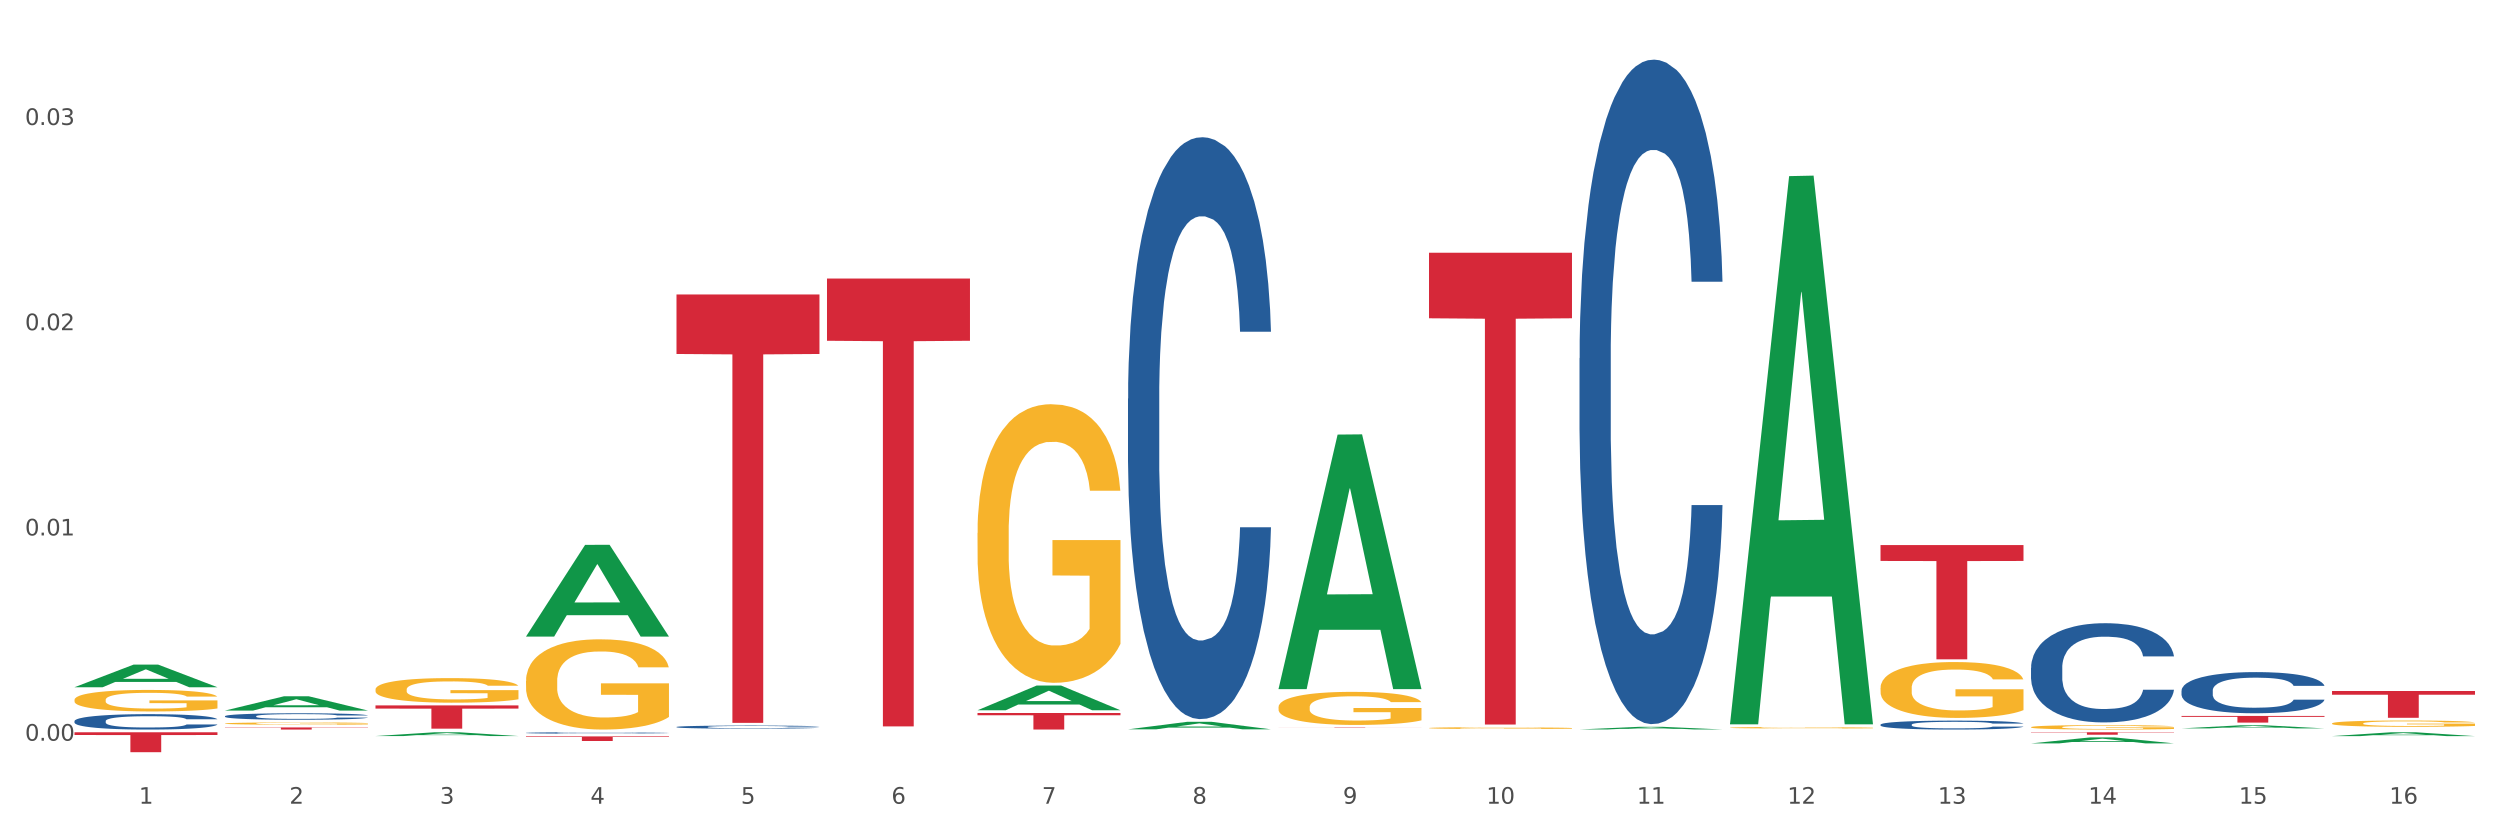 <?xml version="1.0" encoding="utf-8" standalone="no"?>
<!DOCTYPE svg PUBLIC "-//W3C//DTD SVG 1.1//EN"
  "http://www.w3.org/Graphics/SVG/1.1/DTD/svg11.dtd">
<svg xmlns:xlink="http://www.w3.org/1999/xlink" width="1080pt" height="360pt" viewBox="0 0 1080 360" xmlns="http://www.w3.org/2000/svg" version="1.1">
 <rect x="0" y="0" width="1080" height="360" fill="#333333" stroke="none"/>
 <defs>
  <style type="text/css">*{stroke-linejoin: round; stroke-linecap: butt}</style>
 </defs>
 <g id="figure_1">
  <g id="patch_1">
   <path d="M 0 360 
L 1080 360 
L 1080 0 
L 0 0 
z
" style="fill: #ffffff; stroke: #ffffff; stroke-linejoin: miter"/>
  </g>
  <g id="axes_1">
   <g id="matplotlib.axis_1">
    <g id="xtick_1">
     <g id="text_1">
      <!-- 1 -->
      <g style="fill: #4d4d4d" transform="translate(60.004 347.204) scale(0.096 -0.096)">
       <defs>
        <path id="DejaVuSans-31" d="M 794 531 
L 1825 531 
L 1825 4091 
L 703 3866 
L 703 4441 
L 1819 4666 
L 2450 4666 
L 2450 531 
L 3481 531 
L 3481 0 
L 794 0 
L 794 531 
z
" transform="scale(0.016)"/>
       </defs>
       <use xlink:href="#DejaVuSans-31"/>
      </g>
     </g>
    </g>
    <g id="xtick_2">
     <g id="text_2">
      <!-- 2 -->
      <g style="fill: #4d4d4d" transform="translate(125.021 347.204) scale(0.096 -0.096)">
       <defs>
        <path id="DejaVuSans-32" d="M 1228 531 
L 3431 531 
L 3431 0 
L 469 0 
L 469 531 
Q 828 903 1448 1529 
Q 2069 2156 2228 2338 
Q 2531 2678 2651 2914 
Q 2772 3150 2772 3378 
Q 2772 3750 2511 3984 
Q 2250 4219 1831 4219 
Q 1534 4219 1204 4116 
Q 875 4013 500 3803 
L 500 4441 
Q 881 4594 1212 4672 
Q 1544 4750 1819 4750 
Q 2544 4750 2975 4387 
Q 3406 4025 3406 3419 
Q 3406 3131 3298 2873 
Q 3191 2616 2906 2266 
Q 2828 2175 2409 1742 
Q 1991 1309 1228 531 
z
" transform="scale(0.016)"/>
       </defs>
       <use xlink:href="#DejaVuSans-32"/>
      </g>
     </g>
    </g>
    <g id="xtick_3">
     <g id="text_3">
      <!-- 3 -->
      <g style="fill: #4d4d4d" transform="translate(190.039 347.204) scale(0.096 -0.096)">
       <defs>
        <path id="DejaVuSans-33" d="M 2597 2516 
Q 3050 2419 3304 2112 
Q 3559 1806 3559 1356 
Q 3559 666 3084 287 
Q 2609 -91 1734 -91 
Q 1441 -91 1130 -33 
Q 819 25 488 141 
L 488 750 
Q 750 597 1062 519 
Q 1375 441 1716 441 
Q 2309 441 2620 675 
Q 2931 909 2931 1356 
Q 2931 1769 2642 2001 
Q 2353 2234 1838 2234 
L 1294 2234 
L 1294 2753 
L 1863 2753 
Q 2328 2753 2575 2939 
Q 2822 3125 2822 3475 
Q 2822 3834 2567 4026 
Q 2313 4219 1838 4219 
Q 1578 4219 1281 4162 
Q 984 4106 628 3988 
L 628 4550 
Q 988 4650 1302 4700 
Q 1616 4750 1894 4750 
Q 2613 4750 3031 4423 
Q 3450 4097 3450 3541 
Q 3450 3153 3228 2886 
Q 3006 2619 2597 2516 
z
" transform="scale(0.016)"/>
       </defs>
       <use xlink:href="#DejaVuSans-33"/>
      </g>
     </g>
    </g>
    <g id="xtick_4">
     <g id="text_4">
      <!-- 4 -->
      <g style="fill: #4d4d4d" transform="translate(255.056 347.204) scale(0.096 -0.096)">
       <defs>
        <path id="DejaVuSans-34" d="M 2419 4116 
L 825 1625 
L 2419 1625 
L 2419 4116 
z
M 2253 4666 
L 3047 4666 
L 3047 1625 
L 3713 1625 
L 3713 1100 
L 3047 1100 
L 3047 0 
L 2419 0 
L 2419 1100 
L 313 1100 
L 313 1709 
L 2253 4666 
z
" transform="scale(0.016)"/>
       </defs>
       <use xlink:href="#DejaVuSans-34"/>
      </g>
     </g>
    </g>
    <g id="xtick_5">
     <g id="text_5">
      <!-- 5 -->
      <g style="fill: #4d4d4d" transform="translate(320.073 347.204) scale(0.096 -0.096)">
       <defs>
        <path id="DejaVuSans-35" d="M 691 4666 
L 3169 4666 
L 3169 4134 
L 1269 4134 
L 1269 2991 
Q 1406 3038 1543 3061 
Q 1681 3084 1819 3084 
Q 2600 3084 3056 2656 
Q 3513 2228 3513 1497 
Q 3513 744 3044 326 
Q 2575 -91 1722 -91 
Q 1428 -91 1123 -41 
Q 819 9 494 109 
L 494 744 
Q 775 591 1075 516 
Q 1375 441 1709 441 
Q 2250 441 2565 725 
Q 2881 1009 2881 1497 
Q 2881 1984 2565 2268 
Q 2250 2553 1709 2553 
Q 1456 2553 1204 2497 
Q 953 2441 691 2322 
L 691 4666 
z
" transform="scale(0.016)"/>
       </defs>
       <use xlink:href="#DejaVuSans-35"/>
      </g>
     </g>
    </g>
    <g id="xtick_6">
     <g id="text_6">
      <!-- 6 -->
      <g style="fill: #4d4d4d" transform="translate(385.09 347.204) scale(0.096 -0.096)">
       <defs>
        <path id="DejaVuSans-36" d="M 2113 2584 
Q 1688 2584 1439 2293 
Q 1191 2003 1191 1497 
Q 1191 994 1439 701 
Q 1688 409 2113 409 
Q 2538 409 2786 701 
Q 3034 994 3034 1497 
Q 3034 2003 2786 2293 
Q 2538 2584 2113 2584 
z
M 3366 4563 
L 3366 3988 
Q 3128 4100 2886 4159 
Q 2644 4219 2406 4219 
Q 1781 4219 1451 3797 
Q 1122 3375 1075 2522 
Q 1259 2794 1537 2939 
Q 1816 3084 2150 3084 
Q 2853 3084 3261 2657 
Q 3669 2231 3669 1497 
Q 3669 778 3244 343 
Q 2819 -91 2113 -91 
Q 1303 -91 875 529 
Q 447 1150 447 2328 
Q 447 3434 972 4092 
Q 1497 4750 2381 4750 
Q 2619 4750 2861 4703 
Q 3103 4656 3366 4563 
z
" transform="scale(0.016)"/>
       </defs>
       <use xlink:href="#DejaVuSans-36"/>
      </g>
     </g>
    </g>
    <g id="xtick_7">
     <g id="text_7">
      <!-- 7 -->
      <g style="fill: #4d4d4d" transform="translate(450.108 347.204) scale(0.096 -0.096)">
       <defs>
        <path id="DejaVuSans-37" d="M 525 4666 
L 3525 4666 
L 3525 4397 
L 1831 0 
L 1172 0 
L 2766 4134 
L 525 4134 
L 525 4666 
z
" transform="scale(0.016)"/>
       </defs>
       <use xlink:href="#DejaVuSans-37"/>
      </g>
     </g>
    </g>
    <g id="xtick_8">
     <g id="text_8">
      <!-- 8 -->
      <g style="fill: #4d4d4d" transform="translate(515.125 347.204) scale(0.096 -0.096)">
       <defs>
        <path id="DejaVuSans-38" d="M 2034 2216 
Q 1584 2216 1326 1975 
Q 1069 1734 1069 1313 
Q 1069 891 1326 650 
Q 1584 409 2034 409 
Q 2484 409 2743 651 
Q 3003 894 3003 1313 
Q 3003 1734 2745 1975 
Q 2488 2216 2034 2216 
z
M 1403 2484 
Q 997 2584 770 2862 
Q 544 3141 544 3541 
Q 544 4100 942 4425 
Q 1341 4750 2034 4750 
Q 2731 4750 3128 4425 
Q 3525 4100 3525 3541 
Q 3525 3141 3298 2862 
Q 3072 2584 2669 2484 
Q 3125 2378 3379 2068 
Q 3634 1759 3634 1313 
Q 3634 634 3220 271 
Q 2806 -91 2034 -91 
Q 1263 -91 848 271 
Q 434 634 434 1313 
Q 434 1759 690 2068 
Q 947 2378 1403 2484 
z
M 1172 3481 
Q 1172 3119 1398 2916 
Q 1625 2713 2034 2713 
Q 2441 2713 2670 2916 
Q 2900 3119 2900 3481 
Q 2900 3844 2670 4047 
Q 2441 4250 2034 4250 
Q 1625 4250 1398 4047 
Q 1172 3844 1172 3481 
z
" transform="scale(0.016)"/>
       </defs>
       <use xlink:href="#DejaVuSans-38"/>
      </g>
     </g>
    </g>
    <g id="xtick_9">
     <g id="text_9">
      <!-- 9 -->
      <g style="fill: #4d4d4d" transform="translate(580.142 347.204) scale(0.096 -0.096)">
       <defs>
        <path id="DejaVuSans-39" d="M 703 97 
L 703 672 
Q 941 559 1184 500 
Q 1428 441 1663 441 
Q 2288 441 2617 861 
Q 2947 1281 2994 2138 
Q 2813 1869 2534 1725 
Q 2256 1581 1919 1581 
Q 1219 1581 811 2004 
Q 403 2428 403 3163 
Q 403 3881 828 4315 
Q 1253 4750 1959 4750 
Q 2769 4750 3195 4129 
Q 3622 3509 3622 2328 
Q 3622 1225 3098 567 
Q 2575 -91 1691 -91 
Q 1453 -91 1209 -44 
Q 966 3 703 97 
z
M 1959 2075 
Q 2384 2075 2632 2365 
Q 2881 2656 2881 3163 
Q 2881 3666 2632 3958 
Q 2384 4250 1959 4250 
Q 1534 4250 1286 3958 
Q 1038 3666 1038 3163 
Q 1038 2656 1286 2365 
Q 1534 2075 1959 2075 
z
" transform="scale(0.016)"/>
       </defs>
       <use xlink:href="#DejaVuSans-39"/>
      </g>
     </g>
    </g>
    <g id="xtick_10">
     <g id="text_10">
      <!-- 10 -->
      <g style="fill: #4d4d4d" transform="translate(642.105 347.204) scale(0.096 -0.096)">
       <defs>
        <path id="DejaVuSans-30" d="M 2034 4250 
Q 1547 4250 1301 3770 
Q 1056 3291 1056 2328 
Q 1056 1369 1301 889 
Q 1547 409 2034 409 
Q 2525 409 2770 889 
Q 3016 1369 3016 2328 
Q 3016 3291 2770 3770 
Q 2525 4250 2034 4250 
z
M 2034 4750 
Q 2819 4750 3233 4129 
Q 3647 3509 3647 2328 
Q 3647 1150 3233 529 
Q 2819 -91 2034 -91 
Q 1250 -91 836 529 
Q 422 1150 422 2328 
Q 422 3509 836 4129 
Q 1250 4750 2034 4750 
z
" transform="scale(0.016)"/>
       </defs>
       <use xlink:href="#DejaVuSans-31"/>
       <use xlink:href="#DejaVuSans-30" transform="translate(63.623 0)"/>
      </g>
     </g>
    </g>
    <g id="xtick_11">
     <g id="text_11">
      <!-- 11 -->
      <g style="fill: #4d4d4d" transform="translate(707.123 347.204) scale(0.096 -0.096)">
       <use xlink:href="#DejaVuSans-31"/>
       <use xlink:href="#DejaVuSans-31" transform="translate(63.623 0)"/>
      </g>
     </g>
    </g>
    <g id="xtick_12">
     <g id="text_12">
      <!-- 12 -->
      <g style="fill: #4d4d4d" transform="translate(772.14 347.204) scale(0.096 -0.096)">
       <use xlink:href="#DejaVuSans-31"/>
       <use xlink:href="#DejaVuSans-32" transform="translate(63.623 0)"/>
      </g>
     </g>
    </g>
    <g id="xtick_13">
     <g id="text_13">
      <!-- 13 -->
      <g style="fill: #4d4d4d" transform="translate(837.157 347.204) scale(0.096 -0.096)">
       <use xlink:href="#DejaVuSans-31"/>
       <use xlink:href="#DejaVuSans-33" transform="translate(63.623 0)"/>
      </g>
     </g>
    </g>
    <g id="xtick_14">
     <g id="text_14">
      <!-- 14 -->
      <g style="fill: #4d4d4d" transform="translate(902.174 347.204) scale(0.096 -0.096)">
       <use xlink:href="#DejaVuSans-31"/>
       <use xlink:href="#DejaVuSans-34" transform="translate(63.623 0)"/>
      </g>
     </g>
    </g>
    <g id="xtick_15">
     <g id="text_15">
      <!-- 15 -->
      <g style="fill: #4d4d4d" transform="translate(967.192 347.204) scale(0.096 -0.096)">
       <use xlink:href="#DejaVuSans-31"/>
       <use xlink:href="#DejaVuSans-35" transform="translate(63.623 0)"/>
      </g>
     </g>
    </g>
    <g id="xtick_16">
     <g id="text_16">
      <!-- 16 -->
      <g style="fill: #4d4d4d" transform="translate(1032.209 347.204) scale(0.096 -0.096)">
       <use xlink:href="#DejaVuSans-31"/>
       <use xlink:href="#DejaVuSans-36" transform="translate(63.623 0)"/>
      </g>
     </g>
    </g>
    <g id="xtick_17"/>
    <g id="xtick_18"/>
    <g id="xtick_19"/>
    <g id="xtick_20"/>
    <g id="xtick_21"/>
    <g id="xtick_22"/>
    <g id="xtick_23"/>
    <g id="xtick_24"/>
    <g id="xtick_25"/>
    <g id="xtick_26"/>
    <g id="xtick_27"/>
    <g id="xtick_28"/>
    <g id="xtick_29"/>
    <g id="xtick_30"/>
    <g id="xtick_31"/>
   </g>
   <g id="matplotlib.axis_2">
    <g id="ytick_1">
     <g id="text_17">
      <!-- 0.00 -->
      <g style="fill: #4d4d4d" transform="translate(10.8 319.98) scale(0.096 -0.096)">
       <defs>
        <path id="DejaVuSans-2e" d="M 684 794 
L 1344 794 
L 1344 0 
L 684 0 
L 684 794 
z
" transform="scale(0.016)"/>
       </defs>
       <use xlink:href="#DejaVuSans-30"/>
       <use xlink:href="#DejaVuSans-2e" transform="translate(63.623 0)"/>
       <use xlink:href="#DejaVuSans-30" transform="translate(95.41 0)"/>
       <use xlink:href="#DejaVuSans-30" transform="translate(159.033 0)"/>
      </g>
     </g>
    </g>
    <g id="ytick_2">
     <g id="text_18">
      <!-- 0.01 -->
      <g style="fill: #4d4d4d" transform="translate(10.8 231.316) scale(0.096 -0.096)">
       <use xlink:href="#DejaVuSans-30"/>
       <use xlink:href="#DejaVuSans-2e" transform="translate(63.623 0)"/>
       <use xlink:href="#DejaVuSans-30" transform="translate(95.41 0)"/>
       <use xlink:href="#DejaVuSans-31" transform="translate(159.033 0)"/>
      </g>
     </g>
    </g>
    <g id="ytick_3">
     <g id="text_19">
      <!-- 0.02 -->
      <g style="fill: #4d4d4d" transform="translate(10.8 142.652) scale(0.096 -0.096)">
       <use xlink:href="#DejaVuSans-30"/>
       <use xlink:href="#DejaVuSans-2e" transform="translate(63.623 0)"/>
       <use xlink:href="#DejaVuSans-30" transform="translate(95.41 0)"/>
       <use xlink:href="#DejaVuSans-32" transform="translate(159.033 0)"/>
      </g>
     </g>
    </g>
    <g id="ytick_4">
     <g id="text_20">
      <!-- 0.03 -->
      <g style="fill: #4d4d4d" transform="translate(10.8 53.988) scale(0.096 -0.096)">
       <use xlink:href="#DejaVuSans-30"/>
       <use xlink:href="#DejaVuSans-2e" transform="translate(63.623 0)"/>
       <use xlink:href="#DejaVuSans-30" transform="translate(95.41 0)"/>
       <use xlink:href="#DejaVuSans-33" transform="translate(159.033 0)"/>
      </g>
     </g>
    </g>
    <g id="ytick_5"/>
    <g id="ytick_6"/>
    <g id="ytick_7"/>
   </g>
   <g id="PolyCollection_1">
    <path d="M 32.175 296.871 
L 32.239 296.862 
L 57.709 287.104 
L 68.28 287.094 
L 93.941 296.89 
L 81.715 296.89 
L 76.176 294.609 
L 49.877 294.609 
L 49.686 294.645 
L 44.337 296.89 
L 32.175 296.89 
L 32.175 296.871 
L 53.188 293.247 
L 72.864 293.238 
L 63.122 289.182 
L 62.995 289.164 
L 62.867 289.191 
L 53.125 293.238 
L 53.188 293.247 
L 32.175 296.871 
z
" clip-path="url(#paf554abc14)" style="fill: #109648"/>
    <path d="M 97.192 306.956 
L 97.256 306.95 
L 122.727 300.779 
L 133.297 300.774 
L 158.959 306.968 
L 146.733 306.968 
L 141.193 305.525 
L 114.894 305.525 
L 114.703 305.549 
L 109.354 306.968 
L 97.192 306.968 
L 97.192 306.956 
L 118.206 304.665 
L 137.882 304.659 
L 128.139 302.094 
L 128.012 302.082 
L 127.884 302.1 
L 118.142 304.659 
L 118.206 304.665 
L 97.192 306.956 
z
" clip-path="url(#paf554abc14)" style="fill: #109648"/>
    <path d="M 162.209 317.97 
L 162.273 317.969 
L 187.744 316.335 
L 198.314 316.333 
L 223.976 317.973 
L 211.75 317.973 
L 206.21 317.591 
L 179.912 317.591 
L 179.721 317.598 
L 174.372 317.973 
L 162.209 317.973 
L 162.209 317.97 
L 183.223 317.364 
L 202.899 317.362 
L 193.156 316.683 
L 193.029 316.68 
L 192.902 316.684 
L 183.159 317.362 
L 183.223 317.364 
L 162.209 317.97 
z
" clip-path="url(#paf554abc14)" style="fill: #109648"/>
    <path d="M 227.227 274.943 
L 227.29 274.906 
L 252.761 235.383 
L 263.331 235.346 
L 288.993 275.018 
L 276.767 275.018 
L 271.227 265.78 
L 244.929 265.78 
L 244.738 265.929 
L 239.389 275.018 
L 227.227 275.018 
L 227.227 274.943 
L 248.24 260.267 
L 267.916 260.229 
L 258.174 243.802 
L 258.046 243.727 
L 257.919 243.839 
L 248.176 260.229 
L 248.24 260.267 
L 227.227 274.943 
z
" clip-path="url(#paf554abc14)" style="fill: #109648"/>
    <path d="M 1007.434 315.158 
L 1007.507 315.158 
L 1007.507 315.158 
L 1007.726 315.157 
L 1008.529 315.156 
L 1009.551 315.154 
L 1011.303 315.153 
L 1012.252 315.153 
L 1013.493 315.152 
L 1016.049 315.151 
L 1018.969 315.15 
L 1021.013 315.15 
L 1022.547 315.15 
L 1025.978 315.149 
L 1027.949 315.149 
L 1029.994 315.149 
L 1031.746 315.148 
L 1034.666 315.148 
L 1037.003 315.148 
L 1039.704 315.148 
L 1041.967 315.148 
L 1044.961 315.148 
L 1049.341 315.149 
L 1051.021 315.149 
L 1053.284 315.149 
L 1055.62 315.149 
L 1057.518 315.15 
L 1059.709 315.15 
L 1061.972 315.151 
L 1064.162 315.152 
L 1065.696 315.152 
L 1066.937 315.153 
L 1068.032 315.154 
L 1068.835 315.155 
L 1069.2 315.156 
L 1055.839 315.156 
L 1055.474 315.155 
L 1054.744 315.154 
L 1054.014 315.154 
L 1053.211 315.153 
L 1051.97 315.153 
L 1050.875 315.152 
L 1049.049 315.152 
L 1047.37 315.152 
L 1045.983 315.152 
L 1044.304 315.151 
L 1040.726 315.151 
L 1038.171 315.151 
L 1036.565 315.151 
L 1034.593 315.151 
L 1032.914 315.152 
L 1030.943 315.152 
L 1029.41 315.152 
L 1027.876 315.152 
L 1027 315.153 
L 1025.686 315.153 
L 1024.81 315.154 
L 1023.642 315.154 
L 1022.985 315.155 
L 1021.817 315.156 
L 1021.306 315.157 
L 1021.086 315.157 
L 1020.94 315.158 
L 1020.94 315.161 
L 1021.379 315.163 
L 1021.744 315.163 
L 1022.328 315.164 
L 1023.423 315.165 
L 1025.029 315.166 
L 1026.708 315.166 
L 1028.095 315.167 
L 1029.41 315.167 
L 1030.724 315.167 
L 1032.33 315.168 
L 1033.644 315.168 
L 1035.615 315.168 
L 1037.952 315.168 
L 1039.777 315.168 
L 1043.501 315.168 
L 1045.18 315.168 
L 1046.786 315.167 
L 1048.538 315.167 
L 1049.925 315.167 
L 1050.728 315.167 
L 1052.043 315.166 
L 1053.065 315.166 
L 1053.941 315.166 
L 1054.525 315.165 
L 1055.182 315.164 
L 1055.693 315.164 
L 1055.839 315.163 
L 1069.2 315.163 
L 1068.908 315.164 
L 1068.397 315.165 
L 1067.375 315.166 
L 1066.572 315.166 
L 1065.33 315.167 
L 1064.016 315.168 
L 1062.191 315.168 
L 1060.512 315.169 
L 1058.76 315.169 
L 1056.861 315.17 
L 1053.43 315.17 
L 1052.189 315.17 
L 1049.56 315.17 
L 1047.516 315.171 
L 1044.523 315.171 
L 1041.456 315.171 
L 1038.244 315.171 
L 1035.396 315.171 
L 1032.257 315.171 
L 1030.286 315.171 
L 1028.095 315.17 
L 1025.54 315.17 
L 1023.131 315.17 
L 1020.867 315.169 
L 1018.75 315.169 
L 1016.779 315.168 
L 1014.224 315.167 
L 1012.325 315.167 
L 1010.938 315.166 
L 1009.989 315.165 
L 1009.04 315.164 
L 1008.529 315.164 
L 1007.726 315.162 
L 1007.434 315.161 
L 1007.434 315.158 
z
" clip-path="url(#paf554abc14)" style="fill: #255c99"/>
    <path d="M 942.416 298.337 
L 942.489 298.321 
L 942.489 297.866 
L 942.708 297.249 
L 943.512 296.112 
L 944.534 295.251 
L 946.286 294.244 
L 947.235 293.822 
L 948.476 293.351 
L 951.032 292.587 
L 953.952 291.938 
L 955.996 291.58 
L 957.529 291.353 
L 960.961 290.947 
L 962.932 290.768 
L 964.976 290.622 
L 966.729 290.524 
L 969.649 290.411 
L 971.985 290.362 
L 974.687 290.346 
L 976.95 290.362 
L 979.943 290.427 
L 984.324 290.622 
L 986.003 290.736 
L 988.267 290.931 
L 990.603 291.19 
L 992.501 291.45 
L 994.691 291.824 
L 996.955 292.311 
L 999.145 292.928 
L 1000.678 293.497 
L 1001.919 294.098 
L 1003.015 294.829 
L 1003.818 295.625 
L 1004.183 296.29 
L 990.822 296.29 
L 990.457 295.69 
L 989.727 295.04 
L 988.997 294.601 
L 988.194 294.244 
L 986.952 293.838 
L 985.857 293.578 
L 984.032 293.269 
L 982.353 293.075 
L 980.966 292.961 
L 979.286 292.863 
L 975.709 292.766 
L 973.154 292.766 
L 971.547 292.798 
L 969.576 292.88 
L 967.897 292.993 
L 965.926 293.188 
L 964.392 293.399 
L 962.859 293.675 
L 961.983 293.87 
L 960.669 294.228 
L 959.793 294.52 
L 958.625 295.024 
L 957.967 295.381 
L 956.799 296.307 
L 956.288 296.989 
L 956.069 297.46 
L 955.923 297.98 
L 955.923 300.513 
L 956.361 301.65 
L 956.726 302.138 
L 957.31 302.69 
L 958.406 303.405 
L 960.012 304.103 
L 961.691 304.607 
L 963.078 304.915 
L 964.392 305.143 
L 965.707 305.321 
L 967.313 305.484 
L 968.627 305.581 
L 970.598 305.679 
L 972.935 305.727 
L 974.76 305.727 
L 978.483 305.646 
L 980.163 305.565 
L 981.769 305.451 
L 983.521 305.273 
L 984.908 305.078 
L 985.711 304.931 
L 987.025 304.623 
L 988.048 304.298 
L 988.924 303.924 
L 989.508 303.6 
L 990.165 303.112 
L 990.676 302.56 
L 990.822 302.268 
L 1004.183 302.268 
L 1003.891 302.852 
L 1003.38 303.421 
L 1002.358 304.184 
L 1001.554 304.623 
L 1000.313 305.159 
L 998.999 305.614 
L 997.174 306.117 
L 995.495 306.491 
L 993.742 306.816 
L 991.844 307.108 
L 988.413 307.514 
L 987.171 307.628 
L 984.543 307.823 
L 982.499 307.936 
L 979.505 308.05 
L 976.439 308.115 
L 973.227 308.131 
L 970.379 308.099 
L 967.24 308.001 
L 965.268 307.904 
L 963.078 307.758 
L 960.523 307.53 
L 958.114 307.254 
L 955.85 306.929 
L 953.733 306.556 
L 951.762 306.133 
L 949.206 305.435 
L 947.308 304.753 
L 945.921 304.119 
L 944.972 303.583 
L 944.023 302.901 
L 943.512 302.43 
L 942.708 301.293 
L 942.416 300.237 
L 942.416 298.337 
z
" clip-path="url(#paf554abc14)" style="fill: #255c99"/>
    <path d="M 32.175 302.348 
L 32.248 302.34 
L 32.248 302.034 
L 32.394 301.771 
L 33.123 301.134 
L 34.217 300.607 
L 35.019 300.327 
L 35.821 300.098 
L 36.769 299.869 
L 37.936 299.631 
L 40.051 299.283 
L 41.363 299.105 
L 42.968 298.918 
L 45.885 298.646 
L 47.999 298.493 
L 50.187 298.366 
L 53.76 298.213 
L 56.094 298.145 
L 58.573 298.094 
L 61.563 298.06 
L 63.824 298.052 
L 68.783 298.077 
L 73.012 298.154 
L 75.054 298.213 
L 77.679 298.315 
L 79.065 298.383 
L 81.326 298.519 
L 83.659 298.697 
L 85.263 298.85 
L 87.67 299.139 
L 89.493 299.427 
L 91.17 299.784 
L 92.045 300.03 
L 92.702 300.259 
L 93.285 300.523 
L 93.868 300.939 
L 80.742 300.939 
L 80.232 300.641 
L 79.43 300.361 
L 78.263 300.09 
L 77.242 299.92 
L 75.492 299.707 
L 73.887 299.572 
L 72.21 299.47 
L 70.168 299.385 
L 68.564 299.342 
L 66.303 299.308 
L 61.855 299.317 
L 58.865 299.385 
L 56.823 299.47 
L 55.511 299.546 
L 54.344 299.631 
L 53.031 299.75 
L 51.5 299.928 
L 50.406 300.09 
L 49.312 300.293 
L 48.437 300.497 
L 47.635 300.735 
L 46.979 300.99 
L 46.468 301.253 
L 46.031 301.575 
L 45.666 302.11 
L 45.666 303.274 
L 45.812 303.537 
L 46.176 303.885 
L 46.614 304.148 
L 47.343 304.462 
L 47.999 304.674 
L 49.239 304.98 
L 50.625 305.235 
L 51.719 305.396 
L 52.812 305.532 
L 54.708 305.719 
L 56.823 305.872 
L 58.646 305.965 
L 61.126 306.05 
L 62.803 306.084 
L 64.261 306.101 
L 67.835 306.101 
L 70.387 306.075 
L 73.231 306.016 
L 75.419 305.94 
L 77.242 305.846 
L 79.284 305.693 
L 80.596 305.549 
L 80.596 303.774 
L 64.553 303.766 
L 64.553 302.586 
L 93.941 302.586 
L 93.941 306.05 
L 92.702 306.228 
L 91.316 306.39 
L 89.858 306.534 
L 87.67 306.712 
L 85.045 306.882 
L 82.711 307.001 
L 80.232 307.103 
L 77.315 307.196 
L 73.523 307.281 
L 71.189 307.315 
L 68.272 307.341 
L 64.845 307.349 
L 61.855 307.332 
L 58.938 307.29 
L 55.875 307.213 
L 52.885 307.103 
L 50.625 306.992 
L 48.364 306.857 
L 45.958 306.678 
L 44.062 306.508 
L 42.603 306.356 
L 40.999 306.16 
L 39.249 305.906 
L 37.936 305.676 
L 36.769 305.439 
L 35.529 305.133 
L 34.654 304.87 
L 33.779 304.539 
L 33.269 304.292 
L 32.685 303.91 
L 32.248 303.375 
L 32.175 302.348 
z
" clip-path="url(#paf554abc14)" style="fill: #f7b32b"/>
    <path d="M 942.416 309.293 
L 1004.183 309.293 
L 1004.183 309.691 
L 979.886 309.694 
L 979.886 312.153 
L 966.567 312.153 
L 966.567 309.694 
L 942.416 309.691 
L 942.416 309.296 
L 942.416 309.293 
z
" clip-path="url(#paf554abc14)" style="fill: #d62839"/>
    <path d="M 877.399 316.333 
L 939.166 316.333 
L 939.166 316.481 
L 914.869 316.482 
L 914.869 317.395 
L 901.549 317.395 
L 901.549 316.482 
L 877.399 316.481 
L 877.399 316.334 
L 877.399 316.333 
z
" clip-path="url(#paf554abc14)" style="fill: #d62839"/>
    <path d="M 812.382 297.157 
L 812.455 297.135 
L 812.455 296.341 
L 812.601 295.657 
L 813.33 294.004 
L 814.424 292.637 
L 815.226 291.909 
L 816.028 291.314 
L 816.976 290.718 
L 818.143 290.101 
L 820.258 289.197 
L 821.57 288.734 
L 823.175 288.249 
L 826.092 287.543 
L 828.206 287.146 
L 830.394 286.816 
L 833.967 286.419 
L 836.301 286.242 
L 838.78 286.11 
L 841.77 286.022 
L 844.031 286 
L 848.99 286.066 
L 853.219 286.264 
L 855.261 286.419 
L 857.886 286.683 
L 859.272 286.86 
L 861.532 287.212 
L 863.866 287.675 
L 865.47 288.072 
L 867.877 288.822 
L 869.7 289.572 
L 871.377 290.498 
L 872.252 291.137 
L 872.909 291.733 
L 873.492 292.416 
L 874.075 293.497 
L 860.949 293.497 
L 860.439 292.725 
L 859.636 291.997 
L 858.47 291.292 
L 857.449 290.851 
L 855.699 290.299 
L 854.094 289.947 
L 852.417 289.682 
L 850.375 289.461 
L 848.771 289.351 
L 846.51 289.263 
L 842.062 289.285 
L 839.072 289.461 
L 837.03 289.682 
L 835.717 289.88 
L 834.551 290.101 
L 833.238 290.41 
L 831.707 290.873 
L 830.613 291.292 
L 829.519 291.821 
L 828.644 292.35 
L 827.842 292.967 
L 827.185 293.629 
L 826.675 294.312 
L 826.237 295.15 
L 825.873 296.539 
L 825.873 299.56 
L 826.019 300.244 
L 826.383 301.148 
L 826.821 301.831 
L 827.55 302.647 
L 828.206 303.198 
L 829.446 303.992 
L 830.832 304.654 
L 831.925 305.073 
L 833.019 305.425 
L 834.915 305.91 
L 837.03 306.307 
L 838.853 306.55 
L 841.333 306.77 
L 843.01 306.859 
L 844.468 306.903 
L 848.042 306.903 
L 850.594 306.837 
L 853.438 306.682 
L 855.626 306.484 
L 857.449 306.241 
L 859.491 305.844 
L 860.803 305.47 
L 860.803 300.861 
L 844.76 300.839 
L 844.76 297.774 
L 874.148 297.774 
L 874.148 306.77 
L 872.909 307.233 
L 871.523 307.652 
L 870.065 308.027 
L 867.877 308.49 
L 865.252 308.931 
L 862.918 309.24 
L 860.439 309.505 
L 857.522 309.747 
L 853.73 309.968 
L 851.396 310.056 
L 848.479 310.122 
L 845.052 310.144 
L 842.062 310.1 
L 839.145 309.99 
L 836.082 309.791 
L 833.092 309.505 
L 830.832 309.218 
L 828.571 308.865 
L 826.164 308.402 
L 824.268 307.961 
L 822.81 307.564 
L 821.206 307.057 
L 819.455 306.396 
L 818.143 305.8 
L 816.976 305.183 
L 815.736 304.389 
L 814.861 303.706 
L 813.986 302.846 
L 813.476 302.206 
L 812.892 301.214 
L 812.455 299.825 
L 812.382 297.157 
z
" clip-path="url(#paf554abc14)" style="fill: #f7b32b"/>
    <path d="M 1007.434 298.515 
L 1069.2 298.515 
L 1069.2 300.125 
L 1044.903 300.136 
L 1044.903 310.102 
L 1031.584 310.102 
L 1031.584 300.136 
L 1007.434 300.125 
L 1007.434 298.526 
L 1007.434 298.515 
z
" clip-path="url(#paf554abc14)" style="fill: #d62839"/>
    <path d="M 812.382 235.472 
L 874.148 235.472 
L 874.148 242.332 
L 849.852 242.378 
L 849.852 284.837 
L 836.532 284.837 
L 836.532 242.378 
L 812.382 242.332 
L 812.382 235.518 
L 812.382 235.472 
z
" clip-path="url(#paf554abc14)" style="fill: #d62839"/>
    <path d="M 422.278 308.007 
L 484.045 308.007 
L 484.045 309.003 
L 459.748 309.01 
L 459.748 315.171 
L 446.429 315.171 
L 446.429 309.01 
L 422.278 309.003 
L 422.278 308.014 
L 422.278 308.007 
z
" clip-path="url(#paf554abc14)" style="fill: #d62839"/>
    <path d="M 552.313 314.341 
L 614.079 314.341 
L 614.079 314.363 
L 589.783 314.363 
L 589.783 314.494 
L 576.463 314.494 
L 576.463 314.363 
L 552.313 314.363 
L 552.313 314.342 
L 552.313 314.341 
z
" clip-path="url(#paf554abc14)" style="fill: #d62839"/>
    <path d="M 617.33 109.172 
L 679.097 109.172 
L 679.097 137.496 
L 654.8 137.687 
L 654.8 312.987 
L 641.481 312.987 
L 641.481 137.687 
L 617.33 137.496 
L 617.33 109.363 
L 617.33 109.172 
z
" clip-path="url(#paf554abc14)" style="fill: #d62839"/>
    <path d="M 357.261 120.326 
L 419.028 120.326 
L 419.028 147.214 
L 394.731 147.395 
L 394.731 313.809 
L 381.412 313.809 
L 381.412 147.395 
L 357.261 147.214 
L 357.261 120.508 
L 357.261 120.326 
z
" clip-path="url(#paf554abc14)" style="fill: #d62839"/>
    <path d="M 877.399 314.138 
L 877.472 314.136 
L 877.472 314.073 
L 877.618 314.019 
L 878.347 313.887 
L 879.441 313.778 
L 880.243 313.721 
L 881.045 313.673 
L 881.993 313.626 
L 883.16 313.577 
L 885.275 313.505 
L 886.588 313.468 
L 888.192 313.429 
L 891.109 313.373 
L 893.224 313.342 
L 895.411 313.315 
L 898.985 313.284 
L 901.318 313.27 
L 903.798 313.259 
L 906.787 313.252 
L 909.048 313.251 
L 914.007 313.256 
L 918.236 313.272 
L 920.278 313.284 
L 922.904 313.305 
L 924.289 313.319 
L 926.55 313.347 
L 928.883 313.384 
L 930.488 313.415 
L 932.894 313.475 
L 934.717 313.535 
L 936.394 313.608 
L 937.27 313.659 
L 937.926 313.706 
L 938.509 313.761 
L 939.093 313.847 
L 925.966 313.847 
L 925.456 313.785 
L 924.654 313.728 
L 923.487 313.671 
L 922.466 313.636 
L 920.716 313.592 
L 919.111 313.564 
L 917.434 313.543 
L 915.392 313.526 
L 913.788 313.517 
L 911.527 313.51 
L 907.079 313.512 
L 904.089 313.526 
L 902.047 313.543 
L 900.735 313.559 
L 899.568 313.577 
L 898.255 313.601 
L 896.724 313.638 
L 895.63 313.671 
L 894.536 313.713 
L 893.661 313.756 
L 892.859 313.805 
L 892.203 313.857 
L 891.692 313.912 
L 891.255 313.978 
L 890.89 314.089 
L 890.89 314.329 
L 891.036 314.383 
L 891.4 314.455 
L 891.838 314.51 
L 892.567 314.575 
L 893.224 314.618 
L 894.463 314.682 
L 895.849 314.734 
L 896.943 314.768 
L 898.037 314.796 
L 899.933 314.834 
L 902.047 314.866 
L 903.87 314.885 
L 906.35 314.903 
L 908.027 314.91 
L 909.486 314.913 
L 913.059 314.913 
L 915.611 314.908 
L 918.455 314.896 
L 920.643 314.88 
L 922.466 314.86 
L 924.508 314.829 
L 925.82 314.799 
L 925.82 314.433 
L 909.777 314.431 
L 909.777 314.187 
L 939.166 314.187 
L 939.166 314.903 
L 937.926 314.939 
L 936.54 314.973 
L 935.082 315.003 
L 932.894 315.039 
L 930.269 315.074 
L 927.935 315.099 
L 925.456 315.12 
L 922.539 315.139 
L 918.747 315.157 
L 916.413 315.164 
L 913.496 315.169 
L 910.069 315.171 
L 907.079 315.167 
L 904.162 315.159 
L 901.099 315.143 
L 898.109 315.12 
L 895.849 315.097 
L 893.588 315.069 
L 891.182 315.032 
L 889.286 314.997 
L 887.827 314.966 
L 886.223 314.925 
L 884.473 314.873 
L 883.16 314.825 
L 881.993 314.776 
L 880.754 314.713 
L 879.879 314.659 
L 879.003 314.59 
L 878.493 314.54 
L 877.91 314.461 
L 877.472 314.35 
L 877.399 314.138 
z
" clip-path="url(#paf554abc14)" style="fill: #f7b32b"/>
    <path d="M 1007.434 312.522 
L 1007.507 312.519 
L 1007.507 312.43 
L 1007.652 312.353 
L 1008.382 312.166 
L 1009.475 312.012 
L 1010.278 311.93 
L 1011.08 311.863 
L 1012.028 311.796 
L 1013.195 311.726 
L 1015.309 311.625 
L 1016.622 311.572 
L 1018.226 311.518 
L 1021.143 311.438 
L 1023.258 311.393 
L 1025.446 311.356 
L 1029.019 311.311 
L 1031.353 311.291 
L 1033.832 311.277 
L 1036.822 311.267 
L 1039.083 311.264 
L 1044.041 311.272 
L 1048.271 311.294 
L 1050.313 311.311 
L 1052.938 311.341 
L 1054.324 311.361 
L 1056.584 311.401 
L 1058.918 311.453 
L 1060.522 311.498 
L 1062.929 311.582 
L 1064.752 311.667 
L 1066.429 311.771 
L 1067.304 311.843 
L 1067.96 311.91 
L 1068.544 311.987 
L 1069.127 312.109 
L 1056.001 312.109 
L 1055.49 312.022 
L 1054.688 311.94 
L 1053.521 311.861 
L 1052.5 311.811 
L 1050.75 311.749 
L 1049.146 311.709 
L 1047.469 311.679 
L 1045.427 311.654 
L 1043.823 311.642 
L 1041.562 311.632 
L 1037.114 311.635 
L 1034.124 311.654 
L 1032.082 311.679 
L 1030.769 311.702 
L 1029.602 311.726 
L 1028.29 311.761 
L 1026.758 311.813 
L 1025.665 311.861 
L 1024.571 311.92 
L 1023.696 311.98 
L 1022.893 312.05 
L 1022.237 312.124 
L 1021.727 312.201 
L 1021.289 312.296 
L 1020.925 312.452 
L 1020.925 312.793 
L 1021.07 312.87 
L 1021.435 312.972 
L 1021.873 313.049 
L 1022.602 313.141 
L 1023.258 313.203 
L 1024.498 313.292 
L 1025.883 313.367 
L 1026.977 313.414 
L 1028.071 313.454 
L 1029.967 313.509 
L 1032.082 313.553 
L 1033.905 313.581 
L 1036.384 313.606 
L 1038.062 313.616 
L 1039.52 313.621 
L 1043.093 313.621 
L 1045.646 313.613 
L 1048.49 313.596 
L 1050.677 313.573 
L 1052.5 313.546 
L 1054.542 313.501 
L 1055.855 313.459 
L 1055.855 312.939 
L 1039.812 312.937 
L 1039.812 312.591 
L 1069.2 312.591 
L 1069.2 313.606 
L 1067.96 313.658 
L 1066.575 313.705 
L 1065.116 313.747 
L 1062.929 313.8 
L 1060.303 313.849 
L 1057.97 313.884 
L 1055.49 313.914 
L 1052.573 313.941 
L 1048.781 313.966 
L 1046.448 313.976 
L 1043.531 313.983 
L 1040.103 313.986 
L 1037.114 313.981 
L 1034.197 313.969 
L 1031.134 313.946 
L 1028.144 313.914 
L 1025.883 313.882 
L 1023.623 313.842 
L 1021.216 313.79 
L 1019.32 313.74 
L 1017.862 313.695 
L 1016.257 313.638 
L 1014.507 313.563 
L 1013.195 313.496 
L 1012.028 313.427 
L 1010.788 313.337 
L 1009.913 313.26 
L 1009.038 313.163 
L 1008.527 313.091 
L 1007.944 312.979 
L 1007.507 312.823 
L 1007.434 312.522 
z
" clip-path="url(#paf554abc14)" style="fill: #f7b32b"/>
    <path d="M 877.399 321.145 
L 877.463 321.143 
L 902.933 318.559 
L 913.504 318.557 
L 939.166 321.15 
L 926.94 321.15 
L 921.4 320.546 
L 895.101 320.546 
L 894.91 320.556 
L 889.561 321.15 
L 877.399 321.15 
L 877.399 321.145 
L 898.412 320.186 
L 918.089 320.184 
L 908.346 319.11 
L 908.219 319.105 
L 908.091 319.112 
L 898.349 320.184 
L 898.412 320.186 
L 877.399 321.145 
z
" clip-path="url(#paf554abc14)" style="fill: #109648"/>
    <path d="M 942.416 314.665 
L 942.48 314.664 
L 967.951 313.317 
L 978.521 313.316 
L 1004.183 314.668 
L 991.957 314.668 
L 986.417 314.353 
L 960.118 314.353 
L 959.927 314.358 
L 954.579 314.668 
L 942.416 314.668 
L 942.416 314.665 
L 963.43 314.165 
L 983.106 314.164 
L 973.363 313.604 
L 973.236 313.601 
L 973.109 313.605 
L 963.366 314.164 
L 963.43 314.165 
L 942.416 314.665 
z
" clip-path="url(#paf554abc14)" style="fill: #109648"/>
    <path d="M 1007.434 318.001 
L 1007.497 317.999 
L 1032.968 316.335 
L 1043.538 316.333 
L 1069.2 318.004 
L 1056.974 318.004 
L 1051.434 317.615 
L 1025.136 317.615 
L 1024.945 317.621 
L 1019.596 318.004 
L 1007.434 318.004 
L 1007.434 318.001 
L 1028.447 317.383 
L 1048.123 317.381 
L 1038.38 316.689 
L 1038.253 316.686 
L 1038.126 316.691 
L 1028.383 317.381 
L 1028.447 317.383 
L 1007.434 318.001 
z
" clip-path="url(#paf554abc14)" style="fill: #109648"/>
    <path d="M 32.175 311.504 
L 32.248 311.497 
L 32.248 311.327 
L 32.467 311.096 
L 33.27 310.67 
L 34.292 310.348 
L 36.045 309.971 
L 36.994 309.813 
L 38.235 309.636 
L 40.79 309.351 
L 43.711 309.107 
L 45.755 308.974 
L 47.288 308.888 
L 50.72 308.736 
L 52.691 308.669 
L 54.735 308.615 
L 56.487 308.578 
L 59.408 308.536 
L 61.744 308.517 
L 64.445 308.511 
L 66.709 308.517 
L 69.702 308.542 
L 74.083 308.615 
L 75.762 308.657 
L 78.025 308.73 
L 80.362 308.828 
L 82.26 308.925 
L 84.45 309.065 
L 86.713 309.247 
L 88.904 309.478 
L 90.437 309.691 
L 91.678 309.916 
L 92.773 310.19 
L 93.576 310.488 
L 93.941 310.737 
L 80.581 310.737 
L 80.216 310.512 
L 79.485 310.269 
L 78.755 310.105 
L 77.952 309.971 
L 76.711 309.819 
L 75.616 309.722 
L 73.791 309.606 
L 72.111 309.533 
L 70.724 309.49 
L 69.045 309.454 
L 65.468 309.418 
L 62.912 309.418 
L 61.306 309.43 
L 59.335 309.46 
L 57.655 309.503 
L 55.684 309.576 
L 54.151 309.655 
L 52.618 309.758 
L 51.742 309.831 
L 50.427 309.965 
L 49.551 310.074 
L 48.383 310.263 
L 47.726 310.397 
L 46.558 310.743 
L 46.047 310.999 
L 45.828 311.175 
L 45.682 311.37 
L 45.682 312.319 
L 46.12 312.744 
L 46.485 312.927 
L 47.069 313.133 
L 48.164 313.401 
L 49.77 313.663 
L 51.45 313.851 
L 52.837 313.967 
L 54.151 314.052 
L 55.465 314.119 
L 57.071 314.18 
L 58.386 314.216 
L 60.357 314.253 
L 62.693 314.271 
L 64.518 314.271 
L 68.242 314.24 
L 69.921 314.21 
L 71.527 314.167 
L 73.28 314.1 
L 74.667 314.027 
L 75.47 313.973 
L 76.784 313.857 
L 77.806 313.736 
L 78.682 313.596 
L 79.266 313.474 
L 79.923 313.292 
L 80.435 313.085 
L 80.581 312.975 
L 93.941 312.975 
L 93.649 313.194 
L 93.138 313.407 
L 92.116 313.693 
L 91.313 313.857 
L 90.072 314.058 
L 88.758 314.228 
L 86.932 314.417 
L 85.253 314.557 
L 83.501 314.678 
L 81.603 314.788 
L 78.171 314.94 
L 76.93 314.982 
L 74.302 315.055 
L 72.257 315.098 
L 69.264 315.14 
L 66.198 315.165 
L 62.985 315.171 
L 60.138 315.159 
L 56.998 315.122 
L 55.027 315.086 
L 52.837 315.031 
L 50.281 314.946 
L 47.872 314.842 
L 45.609 314.721 
L 43.492 314.581 
L 41.52 314.423 
L 38.965 314.161 
L 37.067 313.906 
L 35.679 313.669 
L 34.73 313.468 
L 33.781 313.213 
L 33.27 313.036 
L 32.467 312.61 
L 32.175 312.215 
L 32.175 311.504 
z
" clip-path="url(#paf554abc14)" style="fill: #255c99"/>
    <path d="M 227.227 316.609 
L 227.3 316.609 
L 227.3 316.593 
L 227.519 316.572 
L 228.322 316.533 
L 229.344 316.503 
L 231.096 316.468 
L 232.045 316.453 
L 233.287 316.437 
L 235.842 316.411 
L 238.762 316.388 
L 240.807 316.376 
L 242.34 316.368 
L 245.771 316.354 
L 247.743 316.348 
L 249.787 316.343 
L 251.539 316.339 
L 254.459 316.335 
L 256.796 316.334 
L 259.497 316.333 
L 261.76 316.334 
L 264.754 316.336 
L 269.134 316.343 
L 270.814 316.347 
L 273.077 316.353 
L 275.413 316.362 
L 277.312 316.371 
L 279.502 316.384 
L 281.765 316.401 
L 283.955 316.422 
L 285.489 316.442 
L 286.73 316.463 
L 287.825 316.488 
L 288.628 316.516 
L 288.993 316.539 
L 275.632 316.539 
L 275.267 316.518 
L 274.537 316.495 
L 273.807 316.48 
L 273.004 316.468 
L 271.763 316.454 
L 270.668 316.445 
L 268.842 316.434 
L 267.163 316.427 
L 265.776 316.424 
L 264.097 316.42 
L 260.519 316.417 
L 257.964 316.417 
L 256.358 316.418 
L 254.386 316.421 
L 252.707 316.425 
L 250.736 316.431 
L 249.203 316.439 
L 247.669 316.448 
L 246.793 316.455 
L 245.479 316.467 
L 244.603 316.477 
L 243.435 316.495 
L 242.778 316.507 
L 241.61 316.539 
L 241.099 316.563 
L 240.88 316.579 
L 240.734 316.597 
L 240.734 316.685 
L 241.172 316.724 
L 241.537 316.741 
L 242.121 316.76 
L 243.216 316.785 
L 244.822 316.809 
L 246.501 316.826 
L 247.889 316.837 
L 249.203 316.845 
L 250.517 316.851 
L 252.123 316.856 
L 253.437 316.86 
L 255.409 316.863 
L 257.745 316.865 
L 259.57 316.865 
L 263.294 316.862 
L 264.973 316.859 
L 266.579 316.855 
L 268.331 316.849 
L 269.718 316.842 
L 270.522 316.837 
L 271.836 316.827 
L 272.858 316.816 
L 273.734 316.803 
L 274.318 316.791 
L 274.975 316.775 
L 275.486 316.755 
L 275.632 316.745 
L 288.993 316.745 
L 288.701 316.766 
L 288.19 316.785 
L 287.168 316.812 
L 286.365 316.827 
L 285.124 316.845 
L 283.809 316.861 
L 281.984 316.878 
L 280.305 316.891 
L 278.553 316.903 
L 276.654 316.913 
L 273.223 316.927 
L 271.982 316.931 
L 269.353 316.937 
L 267.309 316.941 
L 264.316 316.945 
L 261.249 316.947 
L 258.037 316.948 
L 255.19 316.947 
L 252.05 316.944 
L 250.079 316.94 
L 247.889 316.935 
L 245.333 316.927 
L 242.924 316.918 
L 240.661 316.906 
L 238.543 316.894 
L 236.572 316.879 
L 234.017 316.855 
L 232.118 316.831 
L 230.731 316.809 
L 229.782 316.791 
L 228.833 316.767 
L 228.322 316.751 
L 227.519 316.712 
L 227.227 316.675 
L 227.227 316.609 
z
" clip-path="url(#paf554abc14)" style="fill: #255c99"/>
    <path d="M 97.192 309.39 
L 97.265 309.387 
L 97.265 309.315 
L 97.484 309.218 
L 98.287 309.039 
L 99.31 308.903 
L 101.062 308.744 
L 102.011 308.678 
L 103.252 308.604 
L 105.807 308.483 
L 108.728 308.381 
L 110.772 308.325 
L 112.305 308.289 
L 115.737 308.225 
L 117.708 308.197 
L 119.752 308.173 
L 121.505 308.158 
L 124.425 308.14 
L 126.761 308.133 
L 129.463 308.13 
L 131.726 308.133 
L 134.719 308.143 
L 139.1 308.173 
L 140.779 308.191 
L 143.042 308.222 
L 145.379 308.263 
L 147.277 308.304 
L 149.467 308.363 
L 151.731 308.44 
L 153.921 308.537 
L 155.454 308.627 
L 156.695 308.721 
L 157.79 308.837 
L 158.594 308.962 
L 158.959 309.067 
L 145.598 309.067 
L 145.233 308.972 
L 144.503 308.87 
L 143.773 308.801 
L 142.969 308.744 
L 141.728 308.68 
L 140.633 308.639 
L 138.808 308.591 
L 137.129 308.56 
L 135.741 308.542 
L 134.062 308.527 
L 130.485 308.511 
L 127.929 308.511 
L 126.323 308.517 
L 124.352 308.529 
L 122.673 308.547 
L 120.701 308.578 
L 119.168 308.611 
L 117.635 308.655 
L 116.759 308.686 
L 115.445 308.742 
L 114.569 308.788 
L 113.4 308.867 
L 112.743 308.924 
L 111.575 309.07 
L 111.064 309.177 
L 110.845 309.251 
L 110.699 309.333 
L 110.699 309.733 
L 111.137 309.912 
L 111.502 309.989 
L 112.086 310.076 
L 113.181 310.188 
L 114.788 310.299 
L 116.467 310.378 
L 117.854 310.427 
L 119.168 310.462 
L 120.482 310.491 
L 122.089 310.516 
L 123.403 310.532 
L 125.374 310.547 
L 127.71 310.555 
L 129.536 310.555 
L 133.259 310.542 
L 134.938 310.529 
L 136.545 310.511 
L 138.297 310.483 
L 139.684 310.452 
L 140.487 310.429 
L 141.801 310.38 
L 142.823 310.329 
L 143.7 310.27 
L 144.284 310.219 
L 144.941 310.142 
L 145.452 310.055 
L 145.598 310.009 
L 158.959 310.009 
L 158.667 310.101 
L 158.156 310.191 
L 157.133 310.311 
L 156.33 310.38 
L 155.089 310.465 
L 153.775 310.537 
L 151.95 310.616 
L 150.27 310.675 
L 148.518 310.726 
L 146.62 310.772 
L 143.188 310.836 
L 141.947 310.854 
L 139.319 310.885 
L 137.275 310.903 
L 134.281 310.921 
L 131.215 310.931 
L 128.002 310.933 
L 125.155 310.928 
L 122.016 310.913 
L 120.044 310.898 
L 117.854 310.875 
L 115.299 310.839 
L 112.889 310.795 
L 110.626 310.744 
L 108.509 310.685 
L 106.538 310.619 
L 103.982 310.508 
L 102.084 310.401 
L 100.697 310.301 
L 99.748 310.217 
L 98.798 310.109 
L 98.287 310.035 
L 97.484 309.856 
L 97.192 309.689 
L 97.192 309.39 
z
" clip-path="url(#paf554abc14)" style="fill: #255c99"/>
    <path d="M 552.313 297.512 
L 552.377 297.409 
L 577.847 187.738 
L 588.418 187.634 
L 614.079 297.719 
L 601.853 297.719 
L 596.314 272.084 
L 570.015 272.084 
L 569.824 272.498 
L 564.475 297.719 
L 552.313 297.719 
L 552.313 297.512 
L 573.326 256.786 
L 593.002 256.683 
L 583.26 211.098 
L 583.132 210.892 
L 583.005 211.202 
L 573.263 256.683 
L 573.326 256.786 
L 552.313 297.512 
z
" clip-path="url(#paf554abc14)" style="fill: #109648"/>
    <path d="M 747.365 314.368 
L 747.438 314.367 
L 747.438 314.346 
L 747.583 314.328 
L 748.313 314.285 
L 749.407 314.249 
L 750.209 314.23 
L 751.011 314.214 
L 751.959 314.199 
L 753.126 314.183 
L 755.24 314.159 
L 756.553 314.147 
L 758.157 314.134 
L 761.074 314.116 
L 763.189 314.105 
L 765.377 314.096 
L 768.95 314.086 
L 771.284 314.081 
L 773.763 314.078 
L 776.753 314.076 
L 779.014 314.075 
L 783.972 314.077 
L 788.202 314.082 
L 790.244 314.086 
L 792.869 314.093 
L 794.255 314.098 
L 796.515 314.107 
L 798.849 314.119 
L 800.453 314.129 
L 802.86 314.149 
L 804.683 314.169 
L 806.36 314.193 
L 807.235 314.21 
L 807.891 314.225 
L 808.475 314.243 
L 809.058 314.272 
L 795.932 314.272 
L 795.421 314.251 
L 794.619 314.232 
L 793.452 314.214 
L 792.432 314.202 
L 790.681 314.188 
L 789.077 314.179 
L 787.4 314.172 
L 785.358 314.166 
L 783.754 314.163 
L 781.493 314.161 
L 777.045 314.161 
L 774.055 314.166 
L 772.013 314.172 
L 770.7 314.177 
L 769.533 314.183 
L 768.221 314.191 
L 766.689 314.203 
L 765.596 314.214 
L 764.502 314.228 
L 763.627 314.242 
L 762.824 314.258 
L 762.168 314.275 
L 761.658 314.293 
L 761.22 314.315 
L 760.856 314.352 
L 760.856 314.431 
L 761.001 314.449 
L 761.366 314.472 
L 761.804 314.49 
L 762.533 314.512 
L 763.189 314.526 
L 764.429 314.547 
L 765.814 314.564 
L 766.908 314.575 
L 768.002 314.585 
L 769.898 314.597 
L 772.013 314.608 
L 773.836 314.614 
L 776.315 314.62 
L 777.993 314.622 
L 779.451 314.623 
L 783.024 314.623 
L 785.577 314.622 
L 788.421 314.618 
L 790.608 314.612 
L 792.432 314.606 
L 794.473 314.596 
L 795.786 314.586 
L 795.786 314.465 
L 779.743 314.464 
L 779.743 314.384 
L 809.131 314.384 
L 809.131 314.62 
L 807.891 314.632 
L 806.506 314.643 
L 805.047 314.653 
L 802.86 314.665 
L 800.234 314.677 
L 797.901 314.685 
L 795.421 314.692 
L 792.504 314.698 
L 788.712 314.704 
L 786.379 314.706 
L 783.462 314.708 
L 780.034 314.709 
L 777.045 314.707 
L 774.128 314.704 
L 771.065 314.699 
L 768.075 314.692 
L 765.814 314.684 
L 763.554 314.675 
L 761.147 314.663 
L 759.251 314.651 
L 757.793 314.641 
L 756.188 314.628 
L 754.438 314.61 
L 753.126 314.595 
L 751.959 314.578 
L 750.719 314.558 
L 749.844 314.54 
L 748.969 314.517 
L 748.459 314.5 
L 747.875 314.474 
L 747.438 314.438 
L 747.365 314.368 
z
" clip-path="url(#paf554abc14)" style="fill: #f7b32b"/>
    <path d="M 617.33 314.51 
L 617.403 314.509 
L 617.403 314.483 
L 617.549 314.461 
L 618.278 314.408 
L 619.372 314.364 
L 620.174 314.34 
L 620.976 314.321 
L 621.924 314.302 
L 623.091 314.282 
L 625.206 314.253 
L 626.519 314.238 
L 628.123 314.222 
L 631.04 314.199 
L 633.155 314.187 
L 635.342 314.176 
L 638.916 314.163 
L 641.249 314.157 
L 643.729 314.153 
L 646.718 314.15 
L 648.979 314.15 
L 653.938 314.152 
L 658.167 314.158 
L 660.209 314.163 
L 662.835 314.172 
L 664.22 314.177 
L 666.481 314.189 
L 668.814 314.204 
L 670.419 314.217 
L 672.825 314.241 
L 674.648 314.265 
L 676.325 314.295 
L 677.201 314.315 
L 677.857 314.335 
L 678.44 314.357 
L 679.024 314.392 
L 665.897 314.392 
L 665.387 314.367 
L 664.585 314.343 
L 663.418 314.32 
L 662.397 314.306 
L 660.647 314.288 
L 659.043 314.277 
L 657.365 314.268 
L 655.323 314.261 
L 653.719 314.258 
L 651.458 314.255 
L 647.01 314.256 
L 644.02 314.261 
L 641.978 314.268 
L 640.666 314.275 
L 639.499 314.282 
L 638.186 314.292 
L 636.655 314.307 
L 635.561 314.32 
L 634.467 314.338 
L 633.592 314.355 
L 632.79 314.375 
L 632.134 314.396 
L 631.623 314.418 
L 631.186 314.445 
L 630.821 314.49 
L 630.821 314.587 
L 630.967 314.609 
L 631.332 314.639 
L 631.769 314.661 
L 632.498 314.687 
L 633.155 314.705 
L 634.394 314.73 
L 635.78 314.752 
L 636.874 314.765 
L 637.968 314.777 
L 639.864 314.792 
L 641.978 314.805 
L 643.801 314.813 
L 646.281 314.82 
L 647.958 314.823 
L 649.417 314.824 
L 652.99 314.824 
L 655.542 314.822 
L 658.386 314.817 
L 660.574 314.811 
L 662.397 314.803 
L 664.439 314.79 
L 665.752 314.778 
L 665.752 314.629 
L 649.708 314.629 
L 649.708 314.53 
L 679.097 314.53 
L 679.097 314.82 
L 677.857 314.835 
L 676.471 314.849 
L 675.013 314.861 
L 672.825 314.876 
L 670.2 314.89 
L 667.866 314.9 
L 665.387 314.908 
L 662.47 314.916 
L 658.678 314.923 
L 656.344 314.926 
L 653.427 314.928 
L 650 314.929 
L 647.01 314.928 
L 644.093 314.924 
L 641.03 314.918 
L 638.041 314.908 
L 635.78 314.899 
L 633.519 314.888 
L 631.113 314.873 
L 629.217 314.859 
L 627.758 314.846 
L 626.154 314.829 
L 624.404 314.808 
L 623.091 314.789 
L 621.924 314.769 
L 620.685 314.743 
L 619.81 314.721 
L 618.934 314.693 
L 618.424 314.673 
L 617.841 314.641 
L 617.403 314.596 
L 617.33 314.51 
z
" clip-path="url(#paf554abc14)" style="fill: #f7b32b"/>
    <path d="M 552.313 305.488 
L 552.386 305.475 
L 552.386 305.005 
L 552.532 304.601 
L 553.261 303.621 
L 554.355 302.812 
L 555.157 302.381 
L 555.959 302.028 
L 556.907 301.676 
L 558.074 301.31 
L 560.189 300.775 
L 561.501 300.501 
L 563.106 300.213 
L 566.023 299.795 
L 568.137 299.56 
L 570.325 299.365 
L 573.898 299.13 
L 576.232 299.025 
L 578.711 298.947 
L 581.701 298.895 
L 583.962 298.881 
L 588.921 298.921 
L 593.15 299.038 
L 595.192 299.13 
L 597.817 299.286 
L 599.203 299.391 
L 601.464 299.6 
L 603.797 299.874 
L 605.401 300.109 
L 607.808 300.553 
L 609.631 300.997 
L 611.308 301.545 
L 612.183 301.924 
L 612.84 302.276 
L 613.423 302.681 
L 614.006 303.321 
L 600.88 303.321 
L 600.37 302.864 
L 599.567 302.433 
L 598.401 302.015 
L 597.38 301.754 
L 595.63 301.428 
L 594.025 301.219 
L 592.348 301.062 
L 590.306 300.931 
L 588.702 300.866 
L 586.441 300.814 
L 581.993 300.827 
L 579.003 300.931 
L 576.961 301.062 
L 575.649 301.18 
L 574.482 301.31 
L 573.169 301.493 
L 571.638 301.767 
L 570.544 302.015 
L 569.45 302.329 
L 568.575 302.642 
L 567.773 303.008 
L 567.116 303.399 
L 566.606 303.804 
L 566.168 304.3 
L 565.804 305.123 
L 565.804 306.912 
L 565.95 307.316 
L 566.314 307.852 
L 566.752 308.257 
L 567.481 308.74 
L 568.137 309.066 
L 569.377 309.536 
L 570.763 309.928 
L 571.856 310.176 
L 572.95 310.385 
L 574.846 310.672 
L 576.961 310.907 
L 578.784 311.051 
L 581.264 311.181 
L 582.941 311.234 
L 584.399 311.26 
L 587.973 311.26 
L 590.525 311.221 
L 593.369 311.129 
L 595.557 311.012 
L 597.38 310.868 
L 599.422 310.633 
L 600.734 310.411 
L 600.734 307.682 
L 584.691 307.669 
L 584.691 305.854 
L 614.079 305.854 
L 614.079 311.181 
L 612.84 311.456 
L 611.454 311.704 
L 609.996 311.926 
L 607.808 312.2 
L 605.183 312.461 
L 602.849 312.644 
L 600.37 312.8 
L 597.453 312.944 
L 593.661 313.075 
L 591.327 313.127 
L 588.41 313.166 
L 584.983 313.179 
L 581.993 313.153 
L 579.076 313.088 
L 576.013 312.97 
L 573.023 312.8 
L 570.763 312.631 
L 568.502 312.422 
L 566.096 312.148 
L 564.199 311.886 
L 562.741 311.651 
L 561.137 311.351 
L 559.387 310.959 
L 558.074 310.607 
L 556.907 310.241 
L 555.667 309.771 
L 554.792 309.366 
L 553.917 308.857 
L 553.407 308.479 
L 552.823 307.891 
L 552.386 307.068 
L 552.313 305.488 
z
" clip-path="url(#paf554abc14)" style="fill: #f7b32b"/>
    <path d="M 422.278 230.236 
L 422.351 230.126 
L 422.351 226.168 
L 422.497 222.761 
L 423.226 214.516 
L 424.32 207.701 
L 425.122 204.073 
L 425.925 201.106 
L 426.873 198.138 
L 428.039 195.06 
L 430.154 190.553 
L 431.467 188.244 
L 433.071 185.826 
L 435.988 182.308 
L 438.103 180.33 
L 440.291 178.681 
L 443.864 176.702 
L 446.197 175.823 
L 448.677 175.163 
L 451.667 174.723 
L 453.927 174.614 
L 458.886 174.943 
L 463.116 175.933 
L 465.158 176.702 
L 467.783 178.021 
L 469.168 178.901 
L 471.429 180.659 
L 473.763 182.968 
L 475.367 184.947 
L 477.773 188.684 
L 479.596 192.421 
L 481.274 197.038 
L 482.149 200.226 
L 482.805 203.194 
L 483.389 206.602 
L 483.972 211.988 
L 470.846 211.988 
L 470.335 208.141 
L 469.533 204.513 
L 468.366 200.996 
L 467.345 198.797 
L 465.595 196.049 
L 463.991 194.29 
L 462.314 192.971 
L 460.272 191.872 
L 458.667 191.322 
L 456.407 190.882 
L 451.958 190.992 
L 448.969 191.872 
L 446.927 192.971 
L 445.614 193.96 
L 444.447 195.06 
L 443.135 196.599 
L 441.603 198.907 
L 440.509 200.996 
L 439.416 203.634 
L 438.54 206.272 
L 437.738 209.35 
L 437.082 212.648 
L 436.571 216.055 
L 436.134 220.232 
L 435.769 227.158 
L 435.769 242.218 
L 435.915 245.625 
L 436.28 250.132 
L 436.717 253.54 
L 437.447 257.607 
L 438.103 260.355 
L 439.343 264.312 
L 440.728 267.61 
L 441.822 269.699 
L 442.916 271.458 
L 444.812 273.876 
L 446.927 275.855 
L 448.75 277.064 
L 451.229 278.163 
L 452.906 278.603 
L 454.365 278.823 
L 457.938 278.823 
L 460.49 278.493 
L 463.334 277.723 
L 465.522 276.734 
L 467.345 275.525 
L 469.387 273.546 
L 470.7 271.677 
L 470.7 248.703 
L 454.657 248.593 
L 454.657 233.314 
L 484.045 233.314 
L 484.045 278.163 
L 482.805 280.472 
L 481.42 282.56 
L 479.961 284.429 
L 477.773 286.737 
L 475.148 288.936 
L 472.815 290.475 
L 470.335 291.794 
L 467.418 293.003 
L 463.626 294.102 
L 461.293 294.542 
L 458.376 294.872 
L 454.948 294.982 
L 451.958 294.762 
L 449.041 294.212 
L 445.979 293.223 
L 442.989 291.794 
L 440.728 290.365 
L 438.468 288.606 
L 436.061 286.298 
L 434.165 284.099 
L 432.707 282.12 
L 431.102 279.592 
L 429.352 276.294 
L 428.039 273.326 
L 426.873 270.248 
L 425.633 266.291 
L 424.758 262.883 
L 423.883 258.596 
L 423.372 255.409 
L 422.789 250.462 
L 422.351 243.537 
L 422.278 230.236 
z
" clip-path="url(#paf554abc14)" style="fill: #f7b32b"/>
    <path d="M 227.227 294.198 
L 227.3 294.162 
L 227.3 292.88 
L 227.445 291.776 
L 228.175 289.106 
L 229.269 286.898 
L 230.071 285.723 
L 230.873 284.762 
L 231.821 283.8 
L 232.988 282.803 
L 235.102 281.343 
L 236.415 280.595 
L 238.019 279.812 
L 240.936 278.673 
L 243.051 278.032 
L 245.239 277.497 
L 248.812 276.857 
L 251.146 276.572 
L 253.625 276.358 
L 256.615 276.216 
L 258.876 276.18 
L 263.834 276.287 
L 268.064 276.607 
L 270.106 276.857 
L 272.731 277.284 
L 274.117 277.569 
L 276.377 278.138 
L 278.711 278.886 
L 280.315 279.527 
L 282.722 280.738 
L 284.545 281.948 
L 286.222 283.444 
L 287.097 284.477 
L 287.753 285.438 
L 288.337 286.542 
L 288.92 288.287 
L 275.794 288.287 
L 275.283 287.04 
L 274.481 285.865 
L 273.315 284.726 
L 272.294 284.014 
L 270.543 283.124 
L 268.939 282.554 
L 267.262 282.127 
L 265.22 281.77 
L 263.616 281.592 
L 261.355 281.45 
L 256.907 281.486 
L 253.917 281.77 
L 251.875 282.127 
L 250.562 282.447 
L 249.396 282.803 
L 248.083 283.302 
L 246.552 284.049 
L 245.458 284.726 
L 244.364 285.581 
L 243.489 286.435 
L 242.687 287.432 
L 242.03 288.5 
L 241.52 289.604 
L 241.082 290.957 
L 240.718 293.201 
L 240.718 298.079 
L 240.863 299.183 
L 241.228 300.643 
L 241.666 301.747 
L 242.395 303.064 
L 243.051 303.954 
L 244.291 305.236 
L 245.676 306.304 
L 246.77 306.981 
L 247.864 307.551 
L 249.76 308.334 
L 251.875 308.975 
L 253.698 309.367 
L 256.177 309.723 
L 257.855 309.865 
L 259.313 309.936 
L 262.886 309.936 
L 265.439 309.83 
L 268.283 309.58 
L 270.47 309.26 
L 272.294 308.868 
L 274.335 308.227 
L 275.648 307.622 
L 275.648 300.18 
L 259.605 300.144 
L 259.605 295.195 
L 288.993 295.195 
L 288.993 309.723 
L 287.753 310.471 
L 286.368 311.147 
L 284.909 311.752 
L 282.722 312.5 
L 280.096 313.212 
L 277.763 313.711 
L 275.283 314.138 
L 272.366 314.53 
L 268.574 314.886 
L 266.241 315.028 
L 263.324 315.135 
L 259.897 315.171 
L 256.907 315.1 
L 253.99 314.922 
L 250.927 314.601 
L 247.937 314.138 
L 245.676 313.675 
L 243.416 313.106 
L 241.009 312.358 
L 239.113 311.646 
L 237.655 311.005 
L 236.05 310.186 
L 234.3 309.117 
L 232.988 308.156 
L 231.821 307.159 
L 230.581 305.877 
L 229.706 304.773 
L 228.831 303.385 
L 228.321 302.352 
L 227.737 300.75 
L 227.3 298.506 
L 227.227 294.198 
z
" clip-path="url(#paf554abc14)" style="fill: #f7b32b"/>
    <path d="M 162.209 297.852 
L 162.282 297.842 
L 162.282 297.493 
L 162.428 297.192 
L 163.157 296.464 
L 164.251 295.863 
L 165.054 295.543 
L 165.856 295.281 
L 166.804 295.019 
L 167.97 294.747 
L 170.085 294.349 
L 171.398 294.145 
L 173.002 293.932 
L 175.919 293.621 
L 178.034 293.446 
L 180.222 293.301 
L 183.795 293.126 
L 186.128 293.049 
L 188.608 292.99 
L 191.598 292.952 
L 193.858 292.942 
L 198.817 292.971 
L 203.047 293.058 
L 205.089 293.126 
L 207.714 293.243 
L 209.099 293.32 
L 211.36 293.476 
L 213.694 293.679 
L 215.298 293.854 
L 217.704 294.184 
L 219.528 294.514 
L 221.205 294.921 
L 222.08 295.203 
L 222.736 295.465 
L 223.32 295.766 
L 223.903 296.241 
L 210.777 296.241 
L 210.266 295.902 
L 209.464 295.581 
L 208.297 295.271 
L 207.276 295.077 
L 205.526 294.834 
L 203.922 294.679 
L 202.245 294.562 
L 200.203 294.465 
L 198.598 294.417 
L 196.338 294.378 
L 191.889 294.388 
L 188.9 294.465 
L 186.858 294.562 
L 185.545 294.65 
L 184.378 294.747 
L 183.066 294.883 
L 181.534 295.086 
L 180.44 295.271 
L 179.347 295.504 
L 178.471 295.737 
L 177.669 296.008 
L 177.013 296.299 
L 176.503 296.6 
L 176.065 296.969 
L 175.7 297.58 
L 175.7 298.91 
L 175.846 299.211 
L 176.211 299.608 
L 176.648 299.909 
L 177.378 300.268 
L 178.034 300.511 
L 179.274 300.86 
L 180.659 301.151 
L 181.753 301.336 
L 182.847 301.491 
L 184.743 301.705 
L 186.858 301.879 
L 188.681 301.986 
L 191.16 302.083 
L 192.837 302.122 
L 194.296 302.141 
L 197.869 302.141 
L 200.422 302.112 
L 203.266 302.044 
L 205.453 301.957 
L 207.276 301.85 
L 209.318 301.675 
L 210.631 301.51 
L 210.631 299.482 
L 194.588 299.473 
L 194.588 298.124 
L 223.976 298.124 
L 223.976 302.083 
L 222.736 302.287 
L 221.351 302.471 
L 219.892 302.636 
L 217.704 302.84 
L 215.079 303.034 
L 212.746 303.17 
L 210.266 303.286 
L 207.349 303.393 
L 203.557 303.49 
L 201.224 303.529 
L 198.307 303.558 
L 194.879 303.568 
L 191.889 303.548 
L 188.972 303.5 
L 185.91 303.412 
L 182.92 303.286 
L 180.659 303.16 
L 178.399 303.005 
L 175.992 302.801 
L 174.096 302.607 
L 172.638 302.432 
L 171.033 302.209 
L 169.283 301.918 
L 167.97 301.656 
L 166.804 301.384 
L 165.564 301.035 
L 164.689 300.734 
L 163.814 300.356 
L 163.303 300.074 
L 162.72 299.638 
L 162.282 299.026 
L 162.209 297.852 
z
" clip-path="url(#paf554abc14)" style="fill: #f7b32b"/>
    <path d="M 97.192 312.555 
L 97.265 312.554 
L 97.265 312.521 
L 97.411 312.493 
L 98.14 312.425 
L 99.234 312.369 
L 100.036 312.339 
L 100.838 312.314 
L 101.786 312.29 
L 102.953 312.264 
L 105.068 312.227 
L 106.381 312.208 
L 107.985 312.188 
L 110.902 312.159 
L 113.017 312.143 
L 115.204 312.129 
L 118.778 312.113 
L 121.111 312.106 
L 123.591 312.1 
L 126.58 312.097 
L 128.841 312.096 
L 133.8 312.098 
L 138.03 312.107 
L 140.071 312.113 
L 142.697 312.124 
L 144.082 312.131 
L 146.343 312.146 
L 148.676 312.165 
L 150.281 312.181 
L 152.687 312.212 
L 154.51 312.243 
L 156.188 312.281 
L 157.063 312.307 
L 157.719 312.332 
L 158.302 312.36 
L 158.886 312.404 
L 145.759 312.404 
L 145.249 312.372 
L 144.447 312.342 
L 143.28 312.313 
L 142.259 312.295 
L 140.509 312.273 
L 138.905 312.258 
L 137.227 312.247 
L 135.185 312.238 
L 133.581 312.234 
L 131.321 312.23 
L 126.872 312.231 
L 123.882 312.238 
L 121.84 312.247 
L 120.528 312.255 
L 119.361 312.264 
L 118.048 312.277 
L 116.517 312.296 
L 115.423 312.313 
L 114.329 312.335 
L 113.454 312.357 
L 112.652 312.382 
L 111.996 312.41 
L 111.485 312.438 
L 111.048 312.472 
L 110.683 312.529 
L 110.683 312.654 
L 110.829 312.682 
L 111.194 312.719 
L 111.631 312.747 
L 112.36 312.78 
L 113.017 312.803 
L 114.256 312.836 
L 115.642 312.863 
L 116.736 312.88 
L 117.83 312.895 
L 119.726 312.915 
L 121.84 312.931 
L 123.664 312.941 
L 126.143 312.95 
L 127.82 312.954 
L 129.279 312.956 
L 132.852 312.956 
L 135.404 312.953 
L 138.248 312.946 
L 140.436 312.938 
L 142.259 312.928 
L 144.301 312.912 
L 145.614 312.897 
L 145.614 312.707 
L 129.57 312.706 
L 129.57 312.58 
L 158.959 312.58 
L 158.959 312.95 
L 157.719 312.969 
L 156.333 312.986 
L 154.875 313.002 
L 152.687 313.021 
L 150.062 313.039 
L 147.728 313.052 
L 145.249 313.063 
L 142.332 313.073 
L 138.54 313.082 
L 136.206 313.085 
L 133.289 313.088 
L 129.862 313.089 
L 126.872 313.087 
L 123.955 313.082 
L 120.892 313.074 
L 117.903 313.063 
L 115.642 313.051 
L 113.381 313.036 
L 110.975 313.017 
L 109.079 312.999 
L 107.62 312.983 
L 106.016 312.962 
L 104.266 312.935 
L 102.953 312.91 
L 101.786 312.885 
L 100.547 312.852 
L 99.672 312.824 
L 98.797 312.789 
L 98.286 312.762 
L 97.703 312.722 
L 97.265 312.664 
L 97.192 312.555 
z
" clip-path="url(#paf554abc14)" style="fill: #f7b32b"/>
    <path d="M 682.347 315.125 
L 682.411 315.123 
L 707.882 313.991 
L 718.452 313.99 
L 744.114 315.127 
L 731.888 315.127 
L 726.348 314.862 
L 700.05 314.862 
L 699.859 314.866 
L 694.51 315.127 
L 682.347 315.127 
L 682.347 315.125 
L 703.361 314.704 
L 723.037 314.703 
L 713.294 314.233 
L 713.167 314.23 
L 713.04 314.234 
L 703.297 314.703 
L 703.361 314.704 
L 682.347 315.125 
z
" clip-path="url(#paf554abc14)" style="fill: #109648"/>
    <path d="M 747.365 312.468 
L 747.428 312.245 
L 772.899 76.087 
L 783.469 75.864 
L 809.131 312.913 
L 796.905 312.913 
L 791.365 257.713 
L 765.067 257.713 
L 764.876 258.603 
L 759.527 312.913 
L 747.365 312.913 
L 747.365 312.468 
L 768.378 224.771 
L 788.054 224.548 
L 778.312 126.39 
L 778.184 125.945 
L 778.057 126.613 
L 768.314 224.548 
L 768.378 224.771 
L 747.365 312.468 
z
" clip-path="url(#paf554abc14)" style="fill: #109648"/>
    <path d="M 227.227 318.11 
L 288.993 318.11 
L 288.993 318.389 
L 264.696 318.391 
L 264.696 320.114 
L 251.377 320.114 
L 251.377 318.391 
L 227.227 318.389 
L 227.227 318.112 
L 227.227 318.11 
z
" clip-path="url(#paf554abc14)" style="fill: #d62839"/>
    <path d="M 877.399 288.484 
L 877.472 288.445 
L 877.472 287.348 
L 877.691 285.861 
L 878.494 283.121 
L 879.516 281.046 
L 881.269 278.619 
L 882.218 277.601 
L 883.459 276.466 
L 886.014 274.626 
L 888.935 273.06 
L 890.979 272.199 
L 892.512 271.651 
L 895.944 270.673 
L 897.915 270.242 
L 899.959 269.89 
L 901.711 269.655 
L 904.632 269.381 
L 906.968 269.263 
L 909.67 269.224 
L 911.933 269.263 
L 914.926 269.42 
L 919.307 269.89 
L 920.986 270.164 
L 923.249 270.633 
L 925.586 271.26 
L 927.484 271.886 
L 929.674 272.786 
L 931.938 273.961 
L 934.128 275.448 
L 935.661 276.818 
L 936.902 278.267 
L 937.997 280.028 
L 938.8 281.946 
L 939.166 283.551 
L 925.805 283.551 
L 925.44 282.103 
L 924.71 280.537 
L 923.979 279.48 
L 923.176 278.619 
L 921.935 277.64 
L 920.84 277.014 
L 919.015 276.27 
L 917.336 275.801 
L 915.948 275.527 
L 914.269 275.292 
L 910.692 275.057 
L 908.136 275.057 
L 906.53 275.135 
L 904.559 275.331 
L 902.88 275.605 
L 900.908 276.075 
L 899.375 276.584 
L 897.842 277.249 
L 896.966 277.719 
L 895.652 278.58 
L 894.775 279.285 
L 893.607 280.498 
L 892.95 281.359 
L 891.782 283.591 
L 891.271 285.235 
L 891.052 286.37 
L 890.906 287.622 
L 890.906 293.729 
L 891.344 296.469 
L 891.709 297.644 
L 892.293 298.975 
L 893.388 300.697 
L 894.995 302.38 
L 896.674 303.594 
L 898.061 304.337 
L 899.375 304.885 
L 900.689 305.316 
L 902.296 305.708 
L 903.61 305.942 
L 905.581 306.177 
L 907.917 306.295 
L 909.743 306.295 
L 913.466 306.099 
L 915.145 305.903 
L 916.751 305.629 
L 918.504 305.199 
L 919.891 304.729 
L 920.694 304.377 
L 922.008 303.633 
L 923.03 302.85 
L 923.906 301.95 
L 924.491 301.167 
L 925.148 299.992 
L 925.659 298.661 
L 925.805 297.957 
L 939.166 297.957 
L 938.873 299.366 
L 938.362 300.736 
L 937.34 302.576 
L 936.537 303.633 
L 935.296 304.925 
L 933.982 306.021 
L 932.157 307.234 
L 930.477 308.135 
L 928.725 308.917 
L 926.827 309.622 
L 923.395 310.601 
L 922.154 310.875 
L 919.526 311.344 
L 917.482 311.618 
L 914.488 311.892 
L 911.422 312.049 
L 908.209 312.088 
L 905.362 312.01 
L 902.223 311.775 
L 900.251 311.54 
L 898.061 311.188 
L 895.506 310.64 
L 893.096 309.974 
L 890.833 309.191 
L 888.716 308.291 
L 886.744 307.273 
L 884.189 305.59 
L 882.291 303.946 
L 880.904 302.419 
L 879.954 301.128 
L 879.005 299.483 
L 878.494 298.348 
L 877.691 295.608 
L 877.399 293.064 
L 877.399 288.484 
z
" clip-path="url(#paf554abc14)" style="fill: #255c99"/>
    <path d="M 487.296 172.23 
L 487.369 172 
L 487.369 165.572 
L 487.588 156.849 
L 488.391 140.779 
L 489.413 128.612 
L 491.165 114.378 
L 492.114 108.409 
L 493.356 101.752 
L 495.911 90.962 
L 498.831 81.779 
L 500.876 76.729 
L 502.409 73.515 
L 505.84 67.775 
L 507.811 65.25 
L 509.856 63.184 
L 511.608 61.807 
L 514.528 60.2 
L 516.865 59.511 
L 519.566 59.281 
L 521.829 59.511 
L 524.823 60.429 
L 529.203 63.184 
L 530.883 64.791 
L 533.146 67.546 
L 535.482 71.219 
L 537.38 74.892 
L 539.571 80.172 
L 541.834 87.059 
L 544.024 95.783 
L 545.558 103.818 
L 546.799 112.312 
L 547.894 122.643 
L 548.697 133.892 
L 549.062 143.304 
L 535.701 143.304 
L 535.336 134.81 
L 534.606 125.627 
L 533.876 119.429 
L 533.073 114.378 
L 531.832 108.639 
L 530.737 104.966 
L 528.911 100.604 
L 527.232 97.849 
L 525.845 96.242 
L 524.166 94.865 
L 520.588 93.487 
L 518.033 93.487 
L 516.427 93.946 
L 514.455 95.094 
L 512.776 96.701 
L 510.805 99.456 
L 509.272 102.441 
L 507.738 106.343 
L 506.862 109.098 
L 505.548 114.149 
L 504.672 118.281 
L 503.504 125.398 
L 502.847 130.448 
L 501.679 143.534 
L 501.168 153.176 
L 500.949 159.833 
L 500.803 167.179 
L 500.803 202.992 
L 501.241 219.062 
L 501.606 225.949 
L 502.19 233.755 
L 503.285 243.856 
L 504.891 253.727 
L 506.57 260.844 
L 507.957 265.206 
L 509.272 268.42 
L 510.586 270.945 
L 512.192 273.241 
L 513.506 274.618 
L 515.478 275.996 
L 517.814 276.684 
L 519.639 276.684 
L 523.363 275.537 
L 525.042 274.389 
L 526.648 272.782 
L 528.4 270.256 
L 529.787 267.502 
L 530.591 265.436 
L 531.905 261.074 
L 532.927 256.482 
L 533.803 251.202 
L 534.387 246.611 
L 535.044 239.724 
L 535.555 231.918 
L 535.701 227.786 
L 549.062 227.786 
L 548.77 236.051 
L 548.259 244.085 
L 547.237 254.875 
L 546.434 261.074 
L 545.193 268.65 
L 543.878 275.077 
L 542.053 282.194 
L 540.374 287.474 
L 538.622 292.066 
L 536.723 296.198 
L 533.292 301.937 
L 532.051 303.544 
L 529.422 306.299 
L 527.378 307.906 
L 524.385 309.513 
L 521.318 310.431 
L 518.106 310.661 
L 515.258 310.202 
L 512.119 308.824 
L 510.148 307.447 
L 507.957 305.381 
L 505.402 302.167 
L 502.993 298.264 
L 500.73 293.673 
L 498.612 288.393 
L 496.641 282.424 
L 494.086 272.552 
L 492.187 262.91 
L 490.8 253.957 
L 489.851 246.381 
L 488.902 236.739 
L 488.391 230.082 
L 487.588 214.012 
L 487.296 199.09 
L 487.296 172.23 
z
" clip-path="url(#paf554abc14)" style="fill: #255c99"/>
    <path d="M 292.244 314.046 
L 292.317 314.044 
L 292.317 314.01 
L 292.536 313.964 
L 293.339 313.878 
L 294.361 313.813 
L 296.113 313.737 
L 297.063 313.705 
L 298.304 313.67 
L 300.859 313.612 
L 303.78 313.563 
L 305.824 313.536 
L 307.357 313.519 
L 310.788 313.488 
L 312.76 313.475 
L 314.804 313.464 
L 316.556 313.457 
L 319.477 313.448 
L 321.813 313.444 
L 324.514 313.443 
L 326.778 313.444 
L 329.771 313.449 
L 334.152 313.464 
L 335.831 313.473 
L 338.094 313.487 
L 340.431 313.507 
L 342.329 313.526 
L 344.519 313.555 
L 346.782 313.591 
L 348.973 313.638 
L 350.506 313.681 
L 351.747 313.726 
L 352.842 313.781 
L 353.645 313.841 
L 354.01 313.891 
L 340.65 313.891 
L 340.284 313.846 
L 339.554 313.797 
L 338.824 313.764 
L 338.021 313.737 
L 336.78 313.706 
L 335.685 313.687 
L 333.86 313.664 
L 332.18 313.649 
L 330.793 313.64 
L 329.114 313.633 
L 325.536 313.626 
L 322.981 313.626 
L 321.375 313.628 
L 319.404 313.634 
L 317.724 313.643 
L 315.753 313.657 
L 314.22 313.673 
L 312.687 313.694 
L 311.811 313.709 
L 310.496 313.736 
L 309.62 313.758 
L 308.452 313.796 
L 307.795 313.823 
L 306.627 313.893 
L 306.116 313.944 
L 305.897 313.979 
L 305.751 314.019 
L 305.751 314.21 
L 306.189 314.295 
L 306.554 314.332 
L 307.138 314.374 
L 308.233 314.428 
L 309.839 314.48 
L 311.519 314.518 
L 312.906 314.542 
L 314.22 314.559 
L 315.534 314.572 
L 317.14 314.584 
L 318.455 314.592 
L 320.426 314.599 
L 322.762 314.603 
L 324.587 314.603 
L 328.311 314.597 
L 329.99 314.591 
L 331.596 314.582 
L 333.349 314.568 
L 334.736 314.554 
L 335.539 314.543 
L 336.853 314.519 
L 337.875 314.495 
L 338.751 314.467 
L 339.335 314.442 
L 339.992 314.406 
L 340.504 314.364 
L 340.65 314.342 
L 354.01 314.342 
L 353.718 314.386 
L 353.207 314.429 
L 352.185 314.486 
L 351.382 314.519 
L 350.141 314.56 
L 348.827 314.594 
L 347.001 314.632 
L 345.322 314.66 
L 343.57 314.685 
L 341.672 314.707 
L 338.24 314.737 
L 336.999 314.746 
L 334.371 314.761 
L 332.326 314.769 
L 329.333 314.778 
L 326.267 314.783 
L 323.054 314.784 
L 320.207 314.782 
L 317.067 314.774 
L 315.096 314.767 
L 312.906 314.756 
L 310.35 314.739 
L 307.941 314.718 
L 305.678 314.693 
L 303.561 314.665 
L 301.589 314.633 
L 299.034 314.581 
L 297.136 314.529 
L 295.748 314.482 
L 294.799 314.441 
L 293.85 314.39 
L 293.339 314.354 
L 292.536 314.268 
L 292.244 314.189 
L 292.244 314.046 
z
" clip-path="url(#paf554abc14)" style="fill: #255c99"/>
    <path d="M 162.209 304.73 
L 223.976 304.73 
L 223.976 306.126 
L 199.679 306.135 
L 199.679 314.773 
L 186.36 314.773 
L 186.36 306.135 
L 162.209 306.126 
L 162.209 304.739 
L 162.209 304.73 
z
" clip-path="url(#paf554abc14)" style="fill: #d62839"/>
    <path d="M 422.278 306.825 
L 422.342 306.815 
L 447.813 296.154 
L 458.383 296.144 
L 484.045 306.845 
L 471.819 306.845 
L 466.279 304.353 
L 439.981 304.353 
L 439.79 304.393 
L 434.441 306.845 
L 422.278 306.845 
L 422.278 306.825 
L 443.292 302.866 
L 462.968 302.856 
L 453.225 298.425 
L 453.098 298.405 
L 452.971 298.435 
L 443.228 302.856 
L 443.292 302.866 
L 422.278 306.825 
z
" clip-path="url(#paf554abc14)" style="fill: #109648"/>
    <path d="M 487.296 315.071 
L 487.359 315.068 
L 512.83 311.826 
L 523.4 311.823 
L 549.062 315.077 
L 536.836 315.077 
L 531.296 314.32 
L 504.998 314.32 
L 504.807 314.332 
L 499.458 315.077 
L 487.296 315.077 
L 487.296 315.071 
L 508.309 313.867 
L 527.985 313.864 
L 518.243 312.517 
L 518.115 312.511 
L 517.988 312.52 
L 508.245 313.864 
L 508.309 313.867 
L 487.296 315.071 
z
" clip-path="url(#paf554abc14)" style="fill: #109648"/>
    <path d="M 292.244 127.198 
L 354.01 127.198 
L 354.01 152.918 
L 329.714 153.092 
L 329.714 312.281 
L 316.394 312.281 
L 316.394 153.092 
L 292.244 152.918 
L 292.244 127.371 
L 292.244 127.198 
z
" clip-path="url(#paf554abc14)" style="fill: #d62839"/>
    <path d="M 812.382 313.043 
L 812.455 313.039 
L 812.455 312.94 
L 812.674 312.806 
L 813.477 312.559 
L 814.499 312.372 
L 816.251 312.153 
L 817.201 312.062 
L 818.442 311.959 
L 820.997 311.793 
L 823.917 311.652 
L 825.962 311.575 
L 827.495 311.525 
L 830.926 311.437 
L 832.898 311.398 
L 834.942 311.366 
L 836.694 311.345 
L 839.615 311.32 
L 841.951 311.31 
L 844.652 311.306 
L 846.916 311.31 
L 849.909 311.324 
L 854.29 311.366 
L 855.969 311.391 
L 858.232 311.433 
L 860.568 311.49 
L 862.467 311.546 
L 864.657 311.627 
L 866.92 311.733 
L 869.111 311.867 
L 870.644 311.991 
L 871.885 312.122 
L 872.98 312.28 
L 873.783 312.453 
L 874.148 312.598 
L 860.787 312.598 
L 860.422 312.467 
L 859.692 312.326 
L 858.962 312.231 
L 858.159 312.153 
L 856.918 312.065 
L 855.823 312.009 
L 853.998 311.942 
L 852.318 311.899 
L 850.931 311.875 
L 849.252 311.853 
L 845.674 311.832 
L 843.119 311.832 
L 841.513 311.839 
L 839.542 311.857 
L 837.862 311.882 
L 835.891 311.924 
L 834.358 311.97 
L 832.825 312.03 
L 831.949 312.072 
L 830.634 312.15 
L 829.758 312.213 
L 828.59 312.323 
L 827.933 312.4 
L 826.765 312.602 
L 826.254 312.75 
L 826.035 312.852 
L 825.889 312.965 
L 825.889 313.516 
L 826.327 313.763 
L 826.692 313.869 
L 827.276 313.989 
L 828.371 314.144 
L 829.977 314.296 
L 831.657 314.405 
L 833.044 314.472 
L 834.358 314.521 
L 835.672 314.56 
L 837.278 314.596 
L 838.592 314.617 
L 840.564 314.638 
L 842.9 314.649 
L 844.725 314.649 
L 848.449 314.631 
L 850.128 314.613 
L 851.734 314.589 
L 853.486 314.55 
L 854.874 314.507 
L 855.677 314.476 
L 856.991 314.409 
L 858.013 314.338 
L 858.889 314.257 
L 859.473 314.186 
L 860.13 314.08 
L 860.641 313.96 
L 860.787 313.897 
L 874.148 313.897 
L 873.856 314.024 
L 873.345 314.147 
L 872.323 314.313 
L 871.52 314.409 
L 870.279 314.525 
L 868.965 314.624 
L 867.139 314.733 
L 865.46 314.814 
L 863.708 314.885 
L 861.81 314.949 
L 858.378 315.037 
L 857.137 315.061 
L 854.509 315.104 
L 852.464 315.129 
L 849.471 315.153 
L 846.405 315.167 
L 843.192 315.171 
L 840.345 315.164 
L 837.205 315.143 
L 835.234 315.121 
L 833.044 315.09 
L 830.488 315.04 
L 828.079 314.98 
L 825.816 314.91 
L 823.698 314.829 
L 821.727 314.737 
L 819.172 314.585 
L 817.274 314.437 
L 815.886 314.299 
L 814.937 314.183 
L 813.988 314.034 
L 813.477 313.932 
L 812.674 313.685 
L 812.382 313.456 
L 812.382 313.043 
z
" clip-path="url(#paf554abc14)" style="fill: #255c99"/>
    <path d="M 682.347 154.744 
L 682.42 154.482 
L 682.42 147.141 
L 682.639 137.179 
L 683.443 118.827 
L 684.465 104.933 
L 686.217 88.679 
L 687.166 81.862 
L 688.407 74.26 
L 690.963 61.938 
L 693.883 51.451 
L 695.927 45.684 
L 697.46 42.014 
L 700.892 35.46 
L 702.863 32.576 
L 704.907 30.216 
L 706.66 28.643 
L 709.58 26.808 
L 711.916 26.022 
L 714.618 25.759 
L 716.881 26.022 
L 719.875 27.07 
L 724.255 30.216 
L 725.934 32.051 
L 728.198 35.197 
L 730.534 39.392 
L 732.432 43.587 
L 734.623 49.616 
L 736.886 57.481 
L 739.076 67.443 
L 740.609 76.619 
L 741.85 86.319 
L 742.946 98.117 
L 743.749 110.963 
L 744.114 121.711 
L 730.753 121.711 
L 730.388 112.011 
L 729.658 101.525 
L 728.928 94.446 
L 728.125 88.679 
L 726.883 82.125 
L 725.788 77.93 
L 723.963 72.949 
L 722.284 69.803 
L 720.897 67.968 
L 719.217 66.395 
L 715.64 64.822 
L 713.085 64.822 
L 711.478 65.346 
L 709.507 66.657 
L 707.828 68.492 
L 705.857 71.638 
L 704.323 75.046 
L 702.79 79.503 
L 701.914 82.649 
L 700.6 88.416 
L 699.724 93.135 
L 698.556 101.262 
L 697.899 107.03 
L 696.73 121.973 
L 696.219 132.984 
L 696 140.587 
L 695.854 148.976 
L 695.854 189.874 
L 696.292 208.225 
L 696.657 216.09 
L 697.241 225.003 
L 698.337 236.539 
L 699.943 247.812 
L 701.622 255.939 
L 703.009 260.92 
L 704.323 264.59 
L 705.638 267.474 
L 707.244 270.095 
L 708.558 271.668 
L 710.529 273.241 
L 712.866 274.028 
L 714.691 274.028 
L 718.414 272.717 
L 720.094 271.406 
L 721.7 269.571 
L 723.452 266.687 
L 724.839 263.541 
L 725.642 261.182 
L 726.956 256.201 
L 727.979 250.958 
L 728.855 244.928 
L 729.439 239.685 
L 730.096 231.82 
L 730.607 222.906 
L 730.753 218.187 
L 744.114 218.187 
L 743.822 227.625 
L 743.311 236.801 
L 742.289 249.122 
L 741.485 256.201 
L 740.244 264.852 
L 738.93 272.193 
L 737.105 280.32 
L 735.426 286.35 
L 733.673 291.593 
L 731.775 296.312 
L 728.344 302.866 
L 727.102 304.701 
L 724.474 307.847 
L 722.43 309.682 
L 719.436 311.517 
L 716.37 312.566 
L 713.158 312.828 
L 710.31 312.304 
L 707.171 310.731 
L 705.2 309.158 
L 703.009 306.798 
L 700.454 303.128 
L 698.045 298.671 
L 695.781 293.428 
L 693.664 287.398 
L 691.693 280.582 
L 689.137 269.309 
L 687.239 258.298 
L 685.852 248.074 
L 684.903 239.422 
L 683.954 228.412 
L 683.443 220.809 
L 682.639 202.457 
L 682.347 185.417 
L 682.347 154.744 
z
" clip-path="url(#paf554abc14)" style="fill: #255c99"/>
    <path d="M 97.192 314.251 
L 158.959 314.251 
L 158.959 314.379 
L 134.662 314.38 
L 134.662 315.171 
L 121.343 315.171 
L 121.343 314.38 
L 97.192 314.379 
L 97.192 314.252 
L 97.192 314.251 
z
" clip-path="url(#paf554abc14)" style="fill: #d62839"/>
    <path d="M 32.175 316.333 
L 93.941 316.333 
L 93.941 317.531 
L 69.645 317.539 
L 69.645 324.95 
L 56.325 324.95 
L 56.325 317.539 
L 32.175 317.531 
L 32.175 316.341 
L 32.175 316.333 
z
" clip-path="url(#paf554abc14)" style="fill: #d62839"/>
   </g>
  </g>
 </g>
 <defs>
  <clipPath id="paf554abc14">
   <rect x="32.175" y="10.8" width="1037.025" height="329.109"/>
  </clipPath>
 </defs>
</svg>
